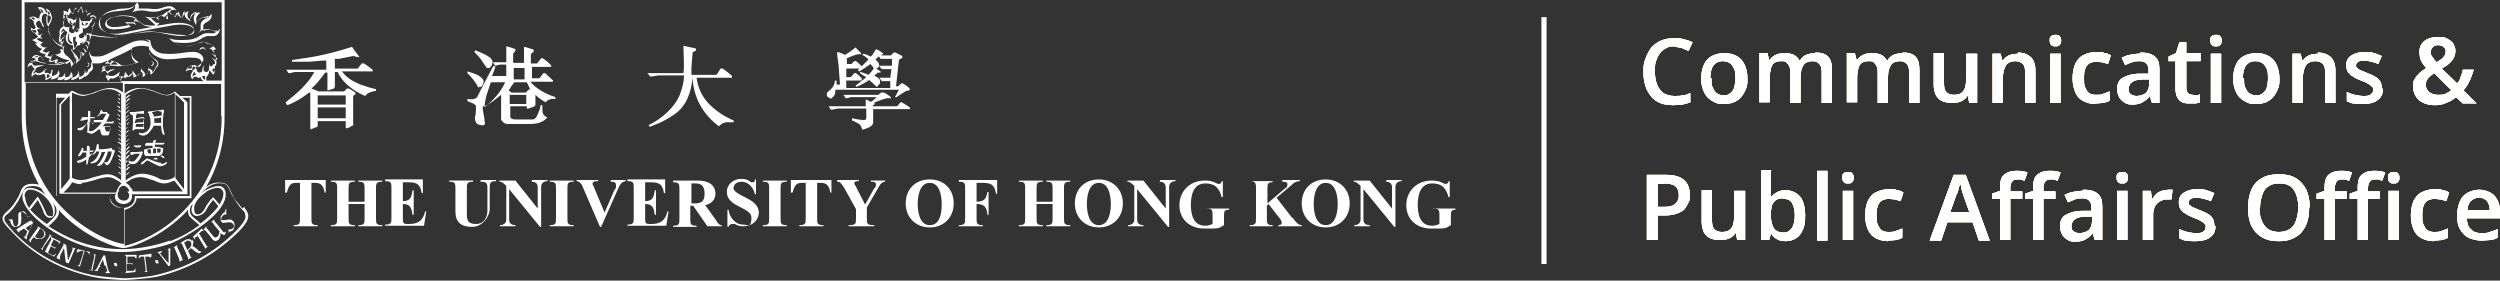 <?xml version="1.0" encoding="UTF-8"?>
<svg id="Layer_1" xmlns="http://www.w3.org/2000/svg" xmlns:xlink="http://www.w3.org/1999/xlink" version="1.1" viewBox="0 0 437.5 49.1">
  <rect x="0" y="0" width="437.5" height="49.1" fill="#333333" stroke="none"/>
  <!-- Generator: Adobe Illustrator 29.3.1, SVG Export Plug-In . SVG Version: 2.1.0 Build 151)  -->
  <defs>
    <style>
      .st0, .st1 {
        fill: none;
      }

      .st2 {
        fill: #e3cb81;
      }

      .st3 {
        fill: #edd58b;
      }

      .st4 {
        fill: #fff;
      }

      .st1 {
        stroke: #fff;
        stroke-width: .9px;
      }

      .st5 {
        clip-path: url(#clippath);
      }
    </style>
    <clipPath id="clippath">
      <rect class="st0" x="0" width="254.7" height="49.1"/>
    </clipPath>
  </defs>
  <g class="st5">
    <g>
      <path class="st4" d="M42.4,36.5c-.3-.4-.6-.8-1.2-1.5-.4-.5-.6-1.1-.8-1.5-.4-.8-.6-1.5-1.6-1.5-1.1-.2-2,.2-2.7.7,1.9-3.3,3.2-7.3,3.2-12.3V0H3.8v20.3c0,6.1,1.9,10.6,4.2,13.9-.3-.3-.5-.5-.8-.7-.3-.2-1.7-.9-2.6-.5-.5.2-.6.6-.7,1.3,0,2.4,4.1,6.1,9.3,8.2,2.7,1.1,5.5,1.6,8.3,1.6s6.5-.8,8.4-1.5c4.8-2.1,9.8-5.9,9.6-8.7,0-.6-.3-1-.6-1.2-1-.5-2.7.5-3,.6s-.5.5-.7.6c0,0,.2-.2.3-.4.9-.9,2-1.6,3.4-1.4.7,0,1,.5,1.4,1.4.2.5.5,1,.9,1.6.5.8.9,1.3,1.2,1.6.4.4.5.5.5.9.2.5,0,1.1-1.4,2.6-3.9,4-8.6,6.6-14.1,7.9-2,.5-5.6.6-5.7.6,0,0-3.7-.2-5.7-.6-8-1.8-12.2-6.1-13.6-7.5h0c-1.3-1.5-1.8-2-1.6-2.5,0-.3.3-.5.6-.7.4-.4.9-.8,1.5-1.8.5-.6.6-1.2.9-1.6.4-.8.5-1.3,1.4-1.4,1.2-.2,2,.2,2.7.9-.2-.3-.4-.5-.5-.9-.6-.4-1.4-.5-2.3-.4-1,.2-1.3.7-1.6,1.6-.2.5-.5,1-.8,1.5-.6.9-1.1,1.4-1.5,1.7-.4.4-.5.5-.7.9-.3.8.5,1.5,1.7,2.8h0c1.4,1.5,5.7,5.9,13.8,7.7,2,.5,5.6.6,5.8.6s3.8-.2,5.8-.6c5.5-1.3,10.3-4,14.3-8,1.3-1.4,1.7-2.2,1.5-3-.2-.5-.4-.8-.7-1.2ZM38.8,20.3c0,8.8-4.2,14.7-8.5,18.3-3.5,2.9-7.2,4.2-8.5,4.4v-6.3c1.1-.2,2-1,2.1-2h9.6v-17.9h-2l-.9-.8h0c0,0-.7.6-1.4.6s-1.2-.3-1.8-.5c-.9-.4-1.9-.7-3-.7s-2.2.6-2.6,1v-1.7h16.9v5.7h0ZM12.2,16.7c0,0,0,0,0-.2v14.7c-.4.7-1.2,1.5-1.5,1.9,0-2,0-14.7,0-14.8,0,0,1-1.1,1.5-1.6ZM19.3,13.3c-.5,0-.5-.5-.2-.7.3-.2.8-.3,1-.5,0,0-.9,0-1.2.4,0,0-.5,0-.5-.5,0-.5.2-.5.2-.5,0,0,.5,0,1.3,0,.8.2,2.5,0,3.4-.3.7-.2,1-.3,1-.3,0,0-1-.5-1.2-1.3-.2-.7,0-1.2,0-1.2,0,0,1-.6,2.6-.3.3,0,.4.2.4.2,0,0,0,.8,0,1.1.2.3.7.8,1.1,1.2.4.4.5.6,0,1.2,0,0-.2.5-.5.9,0-.6-.5-.5-.8-.9,0,0,.3.7-.5,1.4,0-.8-.5-.6-.7-1.3,0,0,0,.8-.2.9,0,0-.5.4-.6.5-.4-.6-.5-.6-.7-1,0,.5,0,.9-.7,1.2-.2-.6-.4-.4-.5-1,0,0-.2.4,0,.7,0,.2,0,.4-.3.4,0,0-.3-.6-.7,0-.2,0-.3-.5,0-1-.2,0-.9.8-1.5.7ZM18.9,13.4l-.3.3s-.2-.4,0-.6c0,0,.2.4.3.4ZM19.2,11.1c-.2-.3-.5-.4-.5-.4.4-.3.9,0,.9,0,0,0-.2,0-.4.5ZM19.9,10.8c.4,0,.7.5.7.5,0,0-.4,0-.6,0-.3,0-.6,0-.6,0,0,0,.2-.4.5-.4ZM15.9,11.3c.2.5-.3.8-.5.9,0,.5-.4.6-.4.6,0,0,0-.5-.2-.5.2.7-.5,1.1-.9,1.2,0-1-.3-1.1-.3-1.1,0,0,.2.3,0,.5-.2.5-.9.7-.9.7,0,0-.2,0,0-.2,0-.3,0-.6-.3-.8,0,.6-.5.9-.6.9-.2,0-.4,0-.4,0,0,0,0,0,0-.2,0,0,0-.5,0-.8,0,.6-.4.8-.6,1h-.6s0-.2.2-.5c0-.3,0-.5-.2-.7,0,.9-1.1,1-1.1,1,0,0,0-.2,0-.4,0-.4.2-.6.2-.6,0,0-.2,0-.4,0,.2.3,0,.6-.3.7,0-.3-.5-.3-.7-.2-.2-.4,0-.6.4-.8-.3,0-.5.2-.7.4-.2.3-.8.5-1,.4-.2,0-.3-.3-.4-.5q0-.3.3-.5c.4-.2,1.2-.3,1.2-.3-.5-.2-1.3,0-1.5,0-.2,0-.3,0-.5-.3-.2-.3,0-.5.3-.7.5.4,1.7.6,1.8.6,2.5.6,4.1-.4,4.3-.5,0,0,.5.7.3,1.2.4-.5.8-.9.8-1.8.4.5,0,1.3,0,1.2,1.3-1,.8-2.1.9-2.1.5.3.3.8.3.8,0,0,.4-.3.5-.7.5-.4.5-.6.5-1.1.3-.3.3-.5.2-1,.4-.4.3-.9.3-.9,3.1.6,4.6.3,4.8.2,3.3-.7,5-.8,6-.8s1.5.2,2.6.4c1,.2,2,.3,2.1.3,1.5,0,2.7-.4,2.5-1.3,0-.3-.4-.5-.6-.6-.7-.4-1.7-.4-2.1-.4-1.3,0-3.2.5-3.9.5.3,0,.6-.5.6-.5,0,0-.3,0-.4,0s-.2,0-.5-.3c-.3-.2-.7-.7-.7-.7,0,0,.5,0,.7,0,.2,0,.6.4.9.5-.2-.2-.3-.6-.3-.6,0,0,.2,0,.5-.2.2,0,.9.5,1.3.7,0-.3-.2-1,0-1.4.2.3.5.5,1,.7.3.3.4.5.3.4,0-.2,0-.7.2-.9.2.5.7.9,1,1,0-1,.4-1.3.4-1.3v.5c0,.7.5,1,1,1.3,0-.5,0-1.1.4-1.3.5-.4.7-.3.7-.3,0,0-.5.5-.5,1,0,.3,0,.6.4,1.3,0-.7.5-1,.6-1.1.2-.2,1.3-.4,1.5-.5,0,.2,0,.2-.5.5-.4.3-.7.4-.8,1.1,0,.9.2.7-.5,1.5.9-1,1.8-.8,2-.8.9.4,1.1.3,1.4.2-.4.7-.7.5-1.5.5-.7,0-.8,0-1.9.7-1.1.6-2.5.5-3.4.5-.9,0-1.6-.3-1.6-.3.9,1.1,2.5,1.4,2.9,1.4.7,0,2.2-.5,2.3-.6.9-.4,1.3,0,1.5.2.5-.3,1.1.5,1.1.5,0,0,0,0-.3,0,0,0,0,.2-.5.2.7.3.9,1,1.1,1.2s0,.2,0,.2-.7-.5-.7-.5c0,0,.5.6.7.7.2,0,0,.4,0,.6-.4-.5-.6-.4-.6-.4.7.5.5,1,.5,1-.4,0-.5.4-.5.4,0,0,0,0-.3,0-.2-.2-.2-.5-.2-.5,0,.2,0,.3,0,.6s0,.9-.5.9-.5-.5-.5-.5c0-.2.2-.7.2-.7,0,0-.5.5-.4,1,0,.2-.4.3-.4.3-.5,0-.5-.3-.6-.5,0-.3-.3-.2-.3-.3s.3-.3.4-.3c.8-.4,1-.9,1.1-1.1,0-.2,0-.7-.6-1.1-.7-.5-1.8-.3-2.7-.2-1.5.2-2.3.3-3.4.2-1.1,0-1.7-.5-2.1-.9-.4-.4-.5-1.3-.5-1.4-.2-.2-1-.2-1-.2,0,0,.4,0,.5.2.2,0,.3,0,.3.2s0,0-.3,0c-.6-.3-1.5-.3-2.5,0-.6.2-2.5,1.2-3.8,1.8-1.3.6-1.5.8-2.7.8s-.9-.5-1.2-.9c0,.8.3,1.2.5,1.7ZM8.2,13c.4,0,.5.2.5.2,0,0,0,.4-.5.5,0-.2,0-.6,0-.6ZM6.5,10c-.2,0-.5,0-.5,0,.4-.3.7-.2.7-.2,0,0-.2.2-.3.3ZM6.9,9.9c.3,0,.4.2.6.5.2.3.5.6.3.6-.2,0-1.1-.3-1.1-.3-.2-.5,0-.6.2-.8ZM9.9,10.3c-.5.5-1.1.3-1.1.3,0,0,0,0,.2-.5,0-.4.4-.5.4-.5-.4,0-.4.3-.5.3-.5,0-.6-.2-.6-.2l.2-.3c0-.3.3-.4.3-.4-.2,0-.4,0-.6.2-.5,0-.7-.3-.7-.3,0,0,.2-.2.4-.4,0-.2.5-.2.5-.2h-.5c-.5,0-.6-.2-.8-.5,0-.3.6-.3.5-.3,0,0-1.1-.5-1.2-.7.5-.3,1,0,1,0,0-.2-.4-.3-.3-.5.4-.4.3-.5.3-.5,0,0,0,.2-.4.3-.3,0-.5,0-.4,0,.3-.3,0-.6,0-.7s-.3,0,0-.3c.2-.2.7.2.7.2,0,0-.2-.2-.5-.4-.3,0-.5-.6-.5-.8s.4-.5.5-.5c.3,0,.3.4.5.6,0,.3.3.5.3.5,0,.2.2,0,0-.3-.5-.8-.3-1.7,0-1.9.4-.3.8,0,.7.7,0,.8.2,1.9.2,2.1.7,2.3,2,2.8,2.5,3,0,.2,0,.4,0,.4,0,0-.3-.2-.5,0,.2.3.2.5,0,.6,0,0-.5.3-.6.2-.2,0-.4,0-.3,0,1.3.9,2.3,1,2.4,1s.2.3.2.3c0,0,0,0-.5.4-.8-.5-1.6,0-1.8,0,0,0,0-.4.2-.5,0,0,0-.4,0-.4l-.2.2ZM6.2,5.7c-.2.2-.7-.4-.6-.5,0,0,.4.2.5,0,0,0,.4.2.2.5ZM5.9,3.5s-.3-.3-.5-.4c0,0,.5-.2.7.2,0,0-.2.2-.2.2ZM6.8,1.5c.8.2.8.7.8.7h-.4s-.2-.5-.5-.7ZM8.6,2.7c.5.2.3.7,0,1.2-.3.4-.3.6-.3.6-.2,0-.2-1.6-.2-1.6,0,0,.3-.3.5-.2ZM8.3,1.9c.5.3.5.7.5.6,0,0-.4,0-.4,0,0-.2,0-.5,0-.5ZM10.6,7c-.2-.9.5-1.4.7-1.6-.4,0-.6.4-.6.4,0,0,0-.6.5-.8,0,.2.3.5.6.6,0,.2-.3.6-.3.9,0,1.4,1.2,1.4,1.2,1.4,0,0,.2.2,0,.9.5-.2.8-.8.8-.8,1.6-.2,1.4-1.8,1.4-1.8,0,0,.3,0,.6-.2.5.5,0,1.3,0,1.3,0,0-.2-.2-.6-.2.9.4.5,1.2.5,1.2,0,0,0-.3-.5-.5.5.5.5,1.1.2,1.3,0-.2-.2-.6-.7-.7.6.3.5,1.1.4,1.2,0-.2-.4-.5-.6-.5-.3,0-.5-.5-.5-.5,0,0,0,.3.4.5.3.5,0,1.3-.3,1.6,0-.4-.2-.8-.7-1.3-.5-.5-.7-.9-.7-.9,0,0,0,.4.2.5.9,1.4.5,2.1.2,2.3,0-.5-.5-1.1-1.3-1.7-.7-.6-.2-1.6-.2-1.6,0,0-.2,0-.4.5,0-.2,0-.5,0-.8.2-.3.4-.7.4-.9,0,.3-.4.6-.5.6v-.5c.2,0,.6-.5.5-.9,0,.5-.4.6-.7,1ZM12.4,1.9c.2.3.3.5.4.6,0-.6.2-.8.5-1.2,0,0,.2.5.4,1,0-.5.3-.6.5-1,0,.2.2.5.3,1.1,0-.4.3-.4.5-.7.4.4.2.7.3,1.2,0-.3.5-.5.5-.5,0,0,0,.4,0,.7.5-.5.9,0,.9,0,0,0,0,.2-.2.9q-.2.6-.5.7c.4.2.2.9,0,1.1-.3.2-.7,0-.9,0,.5,1.9-1.1,2-1.1,2v-.2c1.5-.4.7-1.8.7-1.8.2.5,0,.8-.4.9-.5,0-.5-.3-.5-.5s.7-.5.7-.5v-.8s.3.2.5,0c.3,0,.7-.5.7-.8,0,0,.3-.2.4-.5,0-.3.3-.4.3-.4,0,0,0,0-.3,0-.2,0-.3.6-.5.5-.4,0-.8,0-1,0,0,0-.3,0-.4,0,0,0-.3-.7-.3-.7,0,0,0,.4,0,.9,0,.5,0,1.2,0,1.2,0,0-.4-.2-.6,0,.2,0,.5,0,.5.3,0,0-.5.3-.5.3,0-.2-.4-.5-.4-.5.4-1.5.5-1.8.5-2.2,0,.2-.3.5-.3.5h-.2c-.2-.2-.6-.3-.8-.3s-.3,0-.3-.2c0-.3,0-.3-.2-.5,0,0,0,.2,0,.3,0,.3,0,.4.2.5,0,1,1,1,1,1,0,0,0,0-.2.6.3.2.5.6.5.6,0,0-.2.4-.5.3-.8-.2-.5-.8-.4-1.1-1.3.4-1.3-.9-.9-1.3-.5-.2,0-.9-.2-1.5.2,0,.5,0,.8.3,0,0,0-.5.3-.8ZM13.5,7.4c0,.4-.2.9-.5,1.1,0-.5-.3-1.4-.2-1.7v-.3h.3c0,0,0,.3,0,.5s0,.4,0,.6c0-.3,0-.7,0-1s0-.3,0-.3l.2.2c0,0-.2.5,0,.8ZM14.6,4.5c.5,0,.4-.5.4-.5,0,0,.3,0,.4,0,0,.3-.4.5-.6.5-.3,0-.5-.2-.5-.2v-.4c0,0,.2,0,.2,0,0,.2,0,.4.3.4ZM14.5,4.3q0,0,0,0t0,0,0,0c0,0,0,0,0,0ZM12.5,4.1c.4.2.5-.2.5-.2h.3l-.2.6c-1,0-.9-.9-.9-.9h.2s0,.3.2.5ZM12.4,3.8c0,0,.2,0,.2,0,0,0,0,0-.2,0q0,0,0,0ZM12.6,7.4v.3c-1.3-.3-.5-2-.5-2,0,0,0,.3,0,.5-.2.9.5,1.2.5,1.2ZM23.5,3.9c-.2,0-.7,0-1.7,0,.5.2.7.5.7.5-2.3.5-3.6.5-3.8-.3-.2-.7.9-1,1.1-1.1,2.7-.6,4.2.4,4.2.4-.4,0-.5,0-.5,0,0,0,0,0,0,.5ZM23.9,3.2c-.8-.5-1.9-.5-2.5-.5s-1.2.2-1.7.3c-1.1.3-1.3.9-1.3,1.3.2.9,1.6.9,2,.8,1.5,0,2.5-.4,2.5-.5-.2,0-.6-.5-.6-.5,0,0,.5,0,.9,0s.6.3.6.3c0-.3-.4-.5-.4-.7,1,0,1.1.3,1.8.7.7.4,1.7.3,1.7.3-.5,0-4.8.9-5.7,1.1-.9.2-2.3.2-3.3-.5s-.5-1.8-.4-2c.9-1.4,3-1.3,3.5-1.4,2.3-.2,2.4-.7,2.6-1,.3.5-.5,1.3-.5,1.3,1.2-.7,3-.2,3-.2,1.4.2,2.2-.2,2.4-.3.8-.3,1.5-.3,1.5,0-.4,0-.7.4-1,.5-.3.3-1,.7-1.7.9-.8,0-1,0-1.9-.2.5.3,1.4,1.1,1.8,1.5-.5.2-1.3,0-1.6,0-.5,0-1-.5-1.8-1ZM29.2,3.3l-.5-.3.6-.5v.2c0,0-.2.2-.2.2v.4ZM37.6,12.2c0,.3-.2.6-.2.5,0-.2-.3-.4-.3-.4,0,0,0,0,.2-.2,0-.2.3-.2.3,0ZM35.8,13.9c-.3,0-.4-.5-.4-.6s0,0,.2,0c.2,0,.4,0,.3.2,0,0,0,.5,0,.5ZM34.2,13.1c-.3,0-.5.4-.5.4,0-.3,0-.5.2-.8.2-.3.4.4.4.5ZM33.8,11.6c.2,0,.6.3.6.3-.3,0-.6.4-.6.4-.4-.2,0-.6,0-.6ZM21.2,13.5c0,.2-.2.5-.2.5,0,0-.3-.3-.2-.5,0-.2.4-.2.4,0ZM21.4,13.6c.6-.3.3-.8.4-.8.5.5,0,.9,0,.9.2,0,.3-.2.4-.2.4-.2.6-.5.9-.7.3.2.3.9.3.9,0,0,0-.2.4-.3.7-.4.8-.6.8-1,.3.3.5.5.3,1.1,1-.4,1.1-1.2,1.1-1.2.2,0,.4.2.3.8.8-.5.9-1.1,1-1.2.8-.7.3-1.3-.4-1.7-.6-.5-1-1.1-.7-1.5.4,1,1.7,1.4,1.7,1.4,1.5.7,4.4-.2,5.9,0,2.2,0,1.4,1.6,1,1.6s-.5-.4-.9-.3c-.8,0-1.3.6-1.4,1.1.8-.5,1.5-.2,1.2,0-.5.7-.3,1.1,0,1.4,0-.3.3-.5.6-.5.5.4.6.2.8,0,0,.4.3.6.5.8h-14.6c0,0,.2-.3.3-.5ZM33.6,11.6c0,0,0,.4-.2.4s-.6,0-.6,0c.3-.5,1-.5.8-.5ZM32.2,17.8c0,0,0,12.6,0,15.3-.5-.6-1.5-1.9-1.5-2v-14.6c.5.4,1.4,1.3,1.4,1.4ZM32.2,33.5h-9c0-.2,0-.4-.3-.6-.2-.4-.6-.8-.9-.9.5-.4,1.5-1,2.5-1s1.7.4,2.5.6c.6.3,1.2.5,1.7.5.8,0,1.5-.4,1.8-.5l1.6,2ZM22.6,33.8c0,0,0,.3,0,.4,0,.5-.3.9-.9.9s-1.1-.4-1.1-.9,0-.6.2-.7c0,0-.2-.8.8-1,.5,0,1.1.7,1,1h-.3l.2.4ZM30.5,31c-.2.2-.9.5-1.6.5s-1-.2-1.5-.5c-.8-.3-1.6-.6-2.6-.6s-2.3.7-2.8,1.2v-15c.4-.3,1.4-1,2.6-1.1,1,0,2,.4,2.8.7.7.3,1.4.5,1.9.5s.9-.3,1.3-.5v14.6ZM21.4,31.7c-.5-.4-1.5-1.2-2.5-1.2s-1.5.3-2.5.5c-.8.3-1.5.5-2.2.5-.9,0-1.5-.3-1.6-.4v-14.9c.4.2,1.1.5,1.9.6.5,0,1.2-.3,2-.5.8-.4,1.8-.7,2.5-.7,1.3,0,2.1.8,2.2.9v15.1h.2ZM14.3,32c.6,0,1.5-.3,2.3-.5.8-.3,1.7-.5,2.4-.5s1.8.7,2.3,1.1c0,0-.2,0-.2.2-.4.3-.7,1.2-.8,1.4h-9.2c.4-.4,1.2-1.1,1.5-1.8.3,0,.8.4,1.7.3ZM10.4,18.3v15.6h9.9c0,0-.2.3-.2.5,0,.7.7,1.3,1.5,1.3s1.5-.5,1.5-1.3,0-.3,0-.4h9.7v-16.1c0,0-.9-.8-.9-.8h1.3v17.2h-9.6s0,.2,0,.3c0,1.1-1,1.8-2.2,1.8s-2.2-.8-2.2-1.8v-.3h-9.3v-17.2h1.5l-1.1,1.3ZM4.3.4h34.5v13.7h-2.7c0-.2,0-.5,0-.6.5-.5.5-.8.5-1.2.3.3.4.3.7.8.4-.5.4-.8.3-.9v-.4c0-.3,0-.4.2-.3,0-.3.2-.6,0-1,0,0,0,0,.3-.2-.4-.2-.5-.8-.6-1.1,0-.3-.2-.4-.2-.4,0,0,0,0,.5-.2-.3-.3-.5-.9-1.4-.9-.4-1-2.7.5-3.8.4-1.2,0-2.3-.7-2.1-.7,2.4.3,3.7,0,4.5-.5,1.4-.9,1.6-.5,2.4-.6,1,0,1.1-1.3,1.1-1.3,0,0-.2.3-.5.5-.4.2-1-.4-1.7-.3-.4,0-.7.3-.7.2,0-.8-.3-1.1.7-1.6,1-.5.7-1.4.7-1.4,0,0-.2.6-1.2.7-1,0-1.4.8-1.4.8-.3-1,.4-1.4.7-1.7-1.1,0-1.6.3-1.8,1.3-.7-.5-.5-1.1-.3-1.5-.8,0-1.1,1.2-1.1,1.2-.6-.5-.6-1.2-.6-1.2,0,0-.4.4-.5.9-.5-.2-.9-.5-1.1-.8.2-.3.7-.6,1.2-.2-.9-1.5-2.3-.5-3-.4-.7.2-1.5,0-2.2,0-.6,0-1.1,0-1.5,0,0,0,.3-.5-.2-1.1-.4.7-.9,1-2.1,1.1-.5,0-1,0-1.7.2-2.5.4-2.8,1.9-2.7,2.2,0,1.4.9,1.8,2.3,2.1,1.4.3,3.4-.3,4.7-.5,1.4-.3,4.8-.9,5.9-1.1,2.3-.3,3.5.2,3.6,1,0,.8-1.1.8-2.3.7-1.1,0-4.7-.7-5.8-.6-1.1,0-4.5.9-6,1-1.5,0-3.5-.4-3.8-.4,0,0,0-.2-.2-.2.4-.5.3-.8.2-1.1.5-.3.5-.9.5-1.2s.3-.5.3-.5c0,0,0,0-.3-.3s-.8,0-.8,0v-.6c0,0-.4.2-.5.3,0-.2-.2-.5-.3-.6,0-.2,0-.3,0-.2,0,0-.3.3-.4.5,0,0-.2-.5-.2-.6,0-.2-.2-.5-.2-.5,0,0,0,0-.2.4-.2.2-.4.5-.4.5,0,0-.2-.4-.2-.5-.4.2-.6.5-.7.9-.2,0-.3-.5-.3-.5,0,0,0,0,0,.2,0,.2-.3.2-.3.6,0,0-.4-.2-.5-.2s-.5.2-.4.3c.2,0,.2.2,0,.5,0,.4,0,.6,0,.9,0,0,0,.3-.2.5-.5.2-.6.7-.6,1.1,0,.4.2.2,0,.4,0,.2-.2,1,0,1.3,0,0,0-.3.2-.4,0,.2,0,.4,0,.6,0,.2.2,0,.2,0,0,0,0,.3,0,.3-1.5-.6-2.1-2-2.3-2.4,0-.2-.3-.7.2-1.4.4-.7.5-1.1.3-1.5-.2-1.1-1-1.2-1-1.2,0,0,.2.3.3.5,0,.3,0,.4,0,.5,0,0,0-.3-.2-.3-.4-1.1-1.2-1-1.5-.9.4.3.5.4.7.9-.5.4-.4,1-.4,1,0,0,0,0-.4,0-.5-.5-1.1-.3-1.5,0,.5,0,.6.3.9.5,0,.7.4,1.1.4,1.1,0,0-.2,0-.2.3-.2,0-.4,0-.7-.3,0,.7.4.9.8,1.1.4.5.5.5.5.5h0c-.2.2-.7.5-1.1.6.5.2.8.5,1,.6,0,0-.5,0-.5,0,0,0,0,0,.2.2.4.5.6.6,1,.7,0,.3-.3.3-.4.5,0,.2.6.4,1.1.5,0,.2-.3.4-.3.4h.2c.5.4.8.3.8.3,0,0,0,.4-.2.5.4.3,1.1,0,1.1,0v.4c.3,0,1.3-.5,1.7,0-.5.2-1,.3-1.9.3s-1.4-.3-1.4-.3c-.3-.3-.6-1.3-1.1-1.3-.8-.5-1.3.2-1.4.5.3-.4.7,0,.7,0v.5c-.7-.3-1.3.3-1.4,1,.3-.3.5-.4.8-.4.2.6.5.6.5.7-.7.5-.6,1.1-.5,1.5,0-.5.5-.5.6-.7.5.6,1.4,0,1.5,0,0,0,.2.3.2.3,0,.2.2.4,0,.8.5,0,1.2-.6,1.2-.6,0,0,0,0-.2.5.8,0,1.4-.5,1.4-.5,0,0,0,.3-.3.5.8.4,1.4-.3,1.4-.3,0,0,0,0-.2.4.7.2,1.4-.5,1.4-.5,0,0,0,.3-.2.5.9,0,1.4-.6,1.4-.6,0,0,0,.2,0,.5.5,0,1-.5,1.1-.6,0,0,0,.2,0,.2.5-.5.7-.5.8-.9.8-.4.6-1,.4-1.5,0,0,1,0,1.2,0,.5,0,1.6-.5,2.8-1.1,1.2-.5,2.3-1.1,2.5-1.2.3-.2.5-.2.4,0,0,.5,0,1.4.3,1.7.3.4.5.5.5.5-.5.2-1.7.5-2.4.5-.2,0-1-.8-1.4-.7-.7-.5-1.5,0-1.6.4.5-.2.9,0,1,.2-.3,0-.7.2-.7.2-.6,0-.9.8-1,1.2.2-.4.5-.4.8-.4.2.5.5.5.5.5,0,0,0,0,0,0-.4.4-.4.9,0,1.3,0-.2.3-.5.4-.5.5.3,1.4-.5,1.4-.5,0,0,0,.3,0,.5.2.4.5.6.5.7H4.3V.4ZM5.7,10.7c0,0,0,.2,0,.3s0,0-.5,0c0,0,.2-.4.5-.4ZM6.3,12.6s-.5.3-.5.4c0-.4.4-.7.4-.7,0,0,.2.4.2.4ZM18.3,12s-.2,0-.5,0c0,0,.2-.5.5-.5v.5ZM4.3,14.5h17.2v1.7c-.4-.4-1.2-.8-2.2-.8s-1.8.4-2.7.7c-.7.3-1.5.5-1.9.5-.9,0-1.9-.7-2-.7h0c0,0-.2,0-.2,0l-.5.5h-2.2v17.9h9.4c0,1.2,1.2,2.1,2.5,2.1v6.3c-3.3-.3-17.2-6.5-17.2-22.7v-5.6ZM4.3,34.4c0-.6.2-.9.5-1.1.7-.4,2,.3,2.3.5,1.6,1.1,2.2,2.5,2.2,3.4s-.2.6-.5.6-.6,0-.8-.7c-.4-1-1.2-2.4-1.2-2.4l-.2-.3s-1.4,1.7-1.5,2c-.5-.7-.7-1.4-.7-2ZM5.3,36.7c.2-.2,1.1-1.4,1.3-1.7.3.5.8,1.4,1,2.1.3.8.8,1.1,1.3,1s.7-.5.7-1.1,0-.9-.4-1.5c.3.4.6.7.9,1.1,0-.2-.3-.3-.4-.5.3.6.2,1.3,0,1.6-.4.5-1.2,1.3-1.5,1.5-1.2-.8-2.2-1.7-2.9-2.5ZM29.7,42.1c-1.8.7-5.2,1.5-8.2,1.5s-5.5-.5-8.2-1.5c-1.7-.7-3.4-1.6-4.8-2.5.3-.3,1-.9,1.4-1.4.3-.4.5-.8.4-1.4.5.5.9.9,1.3,1.3,4.1,3.7,8.6,5.3,10,5.3s5.1-1.6,7.7-3.5c1.2-.9,2.5-1.9,3.6-3.2,0,.5,0,1,.5,1.4.4.4,1.2,1,1.5,1.3-1.5,1.1-3.2,2.1-5.1,2.8ZM36,33.6c.4-.3,1.9-1,2.6-.6.3.2.5.5.5.9h0c0,.6-.3,1.3-.7,1.9-.2-.3-1.1-1.3-1.1-1.3h0c0,0-.9.8-1.5,2.1-.3.5-.8,1-1.3.9-.4,0-.5-.5-.5-.7-.2-1,.6-2.2,2.1-3.2ZM34.4,37.8c.6,0,1.4-.4,1.7-1.1.4-.8,1-1.5,1.2-1.7.2.2.8.9.9,1.1-.7,1-1.8,2-3.1,3-.2-.2-1.1-.9-1.5-1.3-.4-.5-.5-1-.2-1.7,0,0,.2-.2.3-.4,0,.4-.2.6-.2,1,0,.6.4,1,.8,1.1Z"/>
      <path class="st4" d="M4.8,38c0-.3-.3-.6-.8-.9,0,0-.7-.2-.8.4,0,0,0,1.3,0,1.5,0,.2-.2.6-.4.6-.3,0-.5-.2-.6-1.2h-.7c0,0,0,.2.3.2,0,0,0,.8.7,1.1,0,0,.6,0,.9-.2.3-.3.4-.7.3-2,0-.3,0-.6.5-.5.4.2.5.8.5.8h.5c0,.2,0,0-.3,0Z"/>
      <path class="st4" d="M3.3,40.3h-.4s.5.5.5.5h0s-.2-.2,0-.3c0,0,.4-.3.8-.5l.6.5-.4.9c0,0-.3,0-.3,0,0,0,0,0,0,0,.2.2.5.5.6.5q0,0,0,0c0,0,0-.2,0-.5.2-.5,1.1-2.5,1.1-2.5l-.4-.3c-.2,0-2.5,1.5-2.6,1.6ZM5,40.4l-.5-.5c.5-.4,1.1-.7,1.1-.7l-.5,1.2Z"/>
      <path class="st4" d="M18.5,47.8c.3,0,.7,0,.8,0s0,0,0,0,0,0-.3-.4c-.2-.5-.6-2.7-.6-2.7h-.3s-1.2,2.4-1.3,2.5c0,0-.2,0-.3.2,0,0,0,0,0,0s.7,0,.7,0q0,0,0,0s-.2-.2,0-.3c0,0,.3-.5.4-.6h.9l.3,1c0,0-.4,0-.3.2,0,0,0,0,0,0ZM17.5,46.4c.3-.5.5-1,.5-1l.3,1.1h-.8Z"/>
      <path class="st4" d="M5.3,42.1c0,0-.3,0-.3,0l.5.4s0,0,0,0-.2-.2,0-.5c0,0,.2-.3.4-.5,0,0,.4.3.5.3.3,0,1.1.2,1.4-.4.4-.5,0-1.1-.6-1.4l-.6-.4s0,0,0,0c0,0,0,.2,0,.3,0,0-1.4,1.9-1.5,2.1ZM7.1,40s1,.5.5,1.4c-.4.6-1.2.3-1.5,0,.4-.5.9-1.4.9-1.4Z"/>
      <path class="st4" d="M7.3,43.4s0,.2-.4,0c0,0,0,0,0,0,.2,0,.5.3.6.4,0,0,0,0,0,0,0,0,0,0,0-.3,0-.2,1.3-1.9,1.4-2.1,0-.2.2,0,.3,0s0,0,0,0c0,0-.6-.4-.6-.5,0,0,.2.2,0,.5-.2.3-1.3,2.1-1.3,2.1Z"/>
      <path class="st4" d="M8,44c-.2,0-.3,0-.2,0,.4.2,1.7,1,1.7.9s.4-.5.3-.5-.3.3-.5.3-.9-.5-.9-.5l.5-1.1c0,0,.2,0,.3.2.3,0,.4.2.3.4,0,.2,0,.2,0,0,0,0,.2-.4.3-.5,0-.2,0-.3,0,0,0,0-.2.2-.4,0,0,0-.4-.2-.5-.3l.5-1s.5.3.9.5c0,.3,0,.5,0,.4s.3-.5.3-.5c0,0-1.6-.8-1.6-.8-.2,0,0,.3,0,.4,0,0-1,1.8-1.1,2.1q0,0,0,0Z"/>
      <path class="st4" d="M21.6,47.8c-.2,0-.2.2,0,0,.5,0,2.1-.2,2.1-.2,0,0,0-.7,0-.7s-.2.5-.4.5-1.1,0-1.1,0v-1.2h.5c.3,0,.5,0,.5.2,0,.2,0,.2,0,0v-.6c0-.2,0-.3,0,0s0,.3-.2.3-.6,0-.7,0v-1.2h1.3c0,.2.2.4.3.3,0,0,0-.6,0-.6,0,0-2,0-2,0-.2,0,.2.2.2.3s0,2.1,0,2.4c0,.3,0,.4-.3.5Z"/>
      <path class="st4" d="M10.1,45.1c0,0-.4,0-.3,0,0,0,.5.3.7.3s0,0,0-.2c0,0,0-.2,0-.3,0-.2.7-1.5.7-1.5l.3,2.5.5.2s1-2.2,1.1-2.5c0-.2.2-.2.3,0,0,0,0,0,0,0s-.6-.3-.7-.3c0,0,0,0,0,0q0,0,0,.3c0,.2-.8,2-.8,2l-.3-2.7s-.4-.3-.5-.3c0,0,0,0,0,0,0,0,0,.2,0,.3,0,0-1.1,2-1.2,2.1Z"/>
      <path class="st4" d="M13.6,44.2c.3-.3.6-.3.6-.3,0,0,.2,0,.4,0,0,.4-.6,2.2-.7,2.4,0,.2-.3,0-.3.2,0,0,0,0,0,0s.5.2.5.2h0c0,0-.2,0,0-.4,0,0,.6-2.1.7-2.4.2,0,.5.2.5.2s.3.2.3.5c0-.3.2-.5.2-.5l-2.2-.5-.2.5Z"/>
      <path class="st4" d="M26.5,44.9c0-.3,0-.5,0-.5l-2.2.3v.6c.2-.4.4-.4.4-.4h.5c0,0,.3,2.1.3,2.4s-.3.2-.2.3h0c0,0,.6,0,.7,0h0c0,0-.3,0-.3-.2s-.3-2.5-.3-2.5c0,0,.3,0,.5,0,0,0,.3,0,.4.2Z"/>
      <path class="st4" d="M15.5,47.1c0,0,0,0,0,0l.7.3s0,0,0,0c0,0,0,0,0-.3,0,0,.5-2.2.5-2.4s0-.2.2-.2.2,0,0,0-.5,0-.6,0,0,0,0,0c0,0,.2,0,.2.3s-.5,2.1-.5,2.3,0,.3-.2.2Z"/>
      <path class="st4" d="M20.5,46.3c0,0,0-.3-.3-.3s-.3,0-.2.3c0,0,0,.3.3.3s.2-.2.2-.3Z"/>
      <path class="st4" d="M27.2,45.8c0,0,0,.3.3.3s.3,0,.2-.3c0,0,0-.3-.3-.3s-.2,0-.2.3Z"/>
      <path class="st4" d="M28.3,43.9l-.9.3s0,0,0,0h.3l1.8,2.4.3-.2v-3c0,0,0,0,0,0,0,0,0,0,0,0,0,0-.5.2-.5.3,0,0,0,0,0,0,.2,0,.2,0,.2,0v2.4c0,0-1.5-1.7-1.5-1.8s0,0,0,0c.4-.2.3-.2.3-.2Z"/>
      <path class="st4" d="M31,42.9c0,0-.6.4-.7.4s0,0,0,0h.2s.9,2.1.9,2.2,0,.2,0,.3q0,0,0,0c0,0,.5-.3.7-.3s0,0,0,0-.2,0-.2-.2-.9-2.1-.9-2.1q0,0,0-.2c0,0,0-.3,0-.2Z"/>
      <path class="st4" d="M33.6,42.2c-.2-.4-.6-.4-.9-.3-.3,0-1.2.7-1.2.7,0,0,0,0,.3,0l1.1,2.5c0,.2,0,.3,0,.3l.7-.4s0,0-.2,0l-.5-1.1c0,0,.2-.2.4-.4.2-.2.6.4,1,.6q.5.3.6.2c.2,0,.5-.4.3-.3-.2,0-.4,0-.7-.4-.4-.3-.6-.5-.8-.5,0-.2.3-.7,0-1.2ZM33.3,43.3c-.2.2-.5.4-.5.5l-.6-1.4c.2,0,.3,0,.4-.2.3-.2.5,0,.7,0,.2.2.3.8,0,1Z"/>
      <path class="st4" d="M33.8,41.5l.4.5s-.2-.4,0-.5c0,0,.2,0,.4-.2l1.4,2.3c-.3,0-.2,0-.2,0l.6-.5s0,0-.2,0l-1.4-2.3c.2,0,.3-.2.4-.3.3-.2.5,0,.5,0l-.4-.5-1.5,1.4Z"/>
      <path class="st4" d="M35.6,40.2s.2,0,.4.2c.2.3.5.5,1.1,1.4.2.2.4.5.9.3.5-.2.6-.9.6-1.3q0,0,.3.2c.5.3.5,0,.6-.3,0-.2,0-.3,0-.2s-.3.3-.5,0c-.2-.2-1-1.3-1.3-1.6s-.2-.5-.2-.5l-.6.5s.2,0,.3,0c0,.2,1.1,1.5,1.2,1.5h0c0,1-.6,1.3-.9,1.1-.3-.2-1.1-1.4-1.3-1.5-.2-.3,0-.5,0-.5l-.5.6Z"/>
      <path class="st4" d="M39.6,37.5v-.9c0,0-.2,0-.2.2s0,.2,0,.3c-.2,0-.7.5-.8.9,0,.3,0,1,.5,1,.5,0,1.5-.4,1.8.4.2.5-.5.9-.9.7,0,0,0,.6,0,.8,0,0,0-.3.2-.4.2,0,.7,0,.8-.8.2-.8-.3-1.2-.7-1.3-.5,0-1.5.3-1.6,0,0-.5.6-1.1,1-.8Z"/>
      <path class="st4" d="M15.1,11s.3,0,.4.2c0,.2,0,.3-.4.5,0,0,.4,0,.5-.2,0-.2,0-.4,0-.5-.3,0-.5,0-.5,0Z"/>
      <path class="st4" d="M35.7,8.5c.2,0,.3.4.2.5,0,0,.2-.2,0-.4,0-.2-.2-.4-.6-.3-.3,0-.4.5-.4.5,0,0,.4-.4.7-.3Z"/>
      <path class="st4" d="M26.3,11.5c.5.2.7-.3.6-.5-.2-.3-.5-.4-.5-.4,0,0,.8.5,0,.9Z"/>
      <path class="st4" d="M18.8,19.6h-.8c0,0-.2-.4-.3-.4s0,0-.2.4c0,.4-.6.8-.6.8,0,0,0,0,0,0,.4,0,.8-.5.8-.5h.8c0,0,.2,0,0,.2,0,0-.5.9-.5.9h-1.2c-.2,0-.3,0-.4,0,0,.2,0,.4,0,.4,0,0,.4,0,.5,0h.9c-.2.3-.8,1.1-1.6,1.5-.4.2-.9-.2-.9,0,0,.3.3.5.7.5.4,0,.9-.5,1.2-.7.2-.2.3,0,.3,0,.2.8.3,1,.5,1h.9c0,0,.2,0,.3-.7,0-.5.2-.8,0-.9-.2,0-1.2,0-1.2,0q-.2,0,0,0c.2-.3.4-.5.4-.5h1.4c0,0,.2-.5.2-.5,0,0-.3.2-.4.2h-1s.5-1,.5-1.1c0,0,.2,0,0-.2,0,0-.4-.3-.4-.2.2-.2,0,0,0,0ZM18.4,22.2c0,0,.6,0,.7,0s.2,0,.2.3c0,.3,0,.5-.2.5s-.5,0-.5,0c0,0-.4-.6-.2-.8Z"/>
      <path class="st4" d="M15.1,21.7c0-.2.2,0,.2,0s0,1.2,0,1.4c0,.2,0,.3.2,0,0-.2.2-.7.2-1.7s.3.2.5.3c.3,0,.4,0,.2,0-.3-.2-.5-.4-.6-.5v-.5s.4,0,.6,0c.2,0,.4-.2,0-.2h-.6v-.8c0-.3,0-.3-.2-.3s-.2,0-.2.4v.7h-1s-.3.5-.4.6c0,0,.2,0,.4,0,.2,0,.8-.2,1-.2,0,0,0,.5-.3.8-.4.3-.5.6-1.6.8,0,0,0,.3.5.3s.5-.2,1.1-1Z"/>
      <path class="st4" d="M15.7,27.1v-.5c.2,0,.6,0,.7-.2,0-.2-.7,0-.7,0v-.7c0,0-.2-.2-.3-.2,0,0-.2,0-.2.2v.7h-.6v-.3c0-.2-.2-.3-.3-.2,0,0,0,.4-.2.5,0,.2-.3.5-.4.7,0,.2,0,.4.2.2.2,0,.5-.5.5-.6h.7v.7s-.6.5-1.4.7c-.2,0-.4.2,0,.4,0,0,.5,0,1.1-.4l.3-.2v.8c0,.2.2.2.3-.2,0-.3.2-1,.2-1,0,0,.6-.5.5-.7,0,0-.4.3-.4.3Z"/>
      <path class="st4" d="M19.6,25.9c-.3,0-1.2.3-2.3.2,0,0,0-.2,0-.4s0-.5-.2-.5-.2.3-.2.3c0,0,0,.8-.7,1.5,0,0,0,.3.2,0,.4-.2.5-.5.5-.5h.5c0,0-.4,1.6-1.5,1.9,0,0-.2,0,0,.2.2,0,.8,0,1.2-.5.4-.5.6-1.1.7-1.5h.6s-.5,1.6-1.5,2.4c0,0,0,0,.5,0,.4,0,1-.7,1.5-2.5,0,0,.5,0,.6,0s0,.2,0,.4c0,.3-.5,1.4-.8,1.5,0,0-.5,0-.5,0,0,0,.3.5.5.5s.5-.2.7-.7c.3-.5.6-1.5.7-1.7,0-.2-.2-.4-.5-.3Z"/>
      <path class="st4" d="M23.2,20.1s.2.6,0,2.5c0,0,0,.3,0,.3.2,0,.3-.3.5-.3s1.4,0,1.5,0,0,0,0-.5,0-1.8,0-2.2q0-.4,0-.5c-.2,0-1.4.2-1.7.2s-.8,0-.8,0c0,.3.2.5.4.5ZM25.1,21.8c0,.2,0,.4,0,.4s-1.1,0-1.3,0c-.2,0,0,0,0-.5,0,0,.5,0,1,0s.4,0,.4.2ZM23.7,21.2v-.3s.8-.2,1.4-.2,0,0,0,.4,0,.3-.2.3-1.1,0-1.3.2v-.4ZM23.8,19.9c.2,0,.9,0,1.2,0s.2,0,.2.4,0,.2,0,.2-1,0-1.1.2c0,0-.3,0-.3,0s0-.4,0-.4c0,0,0-.2.2-.2Z"/>
      <path class="st4" d="M24.5,23.2c0,0-.3,0-.2.2s.6.5,1.3.2c.6-.3,1.3-1.5,1.3-1.6h1.3s0,1.2.4,1.6c0,0,.3,0,.2,0,0-.2-.3-1.2-.3-1.6s0-2.1.2-2.4c0-.3,0-.4-.2-.4s-2.1.3-2.4.3-.3.3,0,.4c0,0,0,0,0,.2,0,0,.7,1.6-.2,2.7,0,0-.5.6-1.4.5ZM28.2,21.5h-1.2v-.8s1.1,0,1.2-.2c0,0,0,.8,0,1ZM27.8,19.5c.4,0,.5,0,.5.2s0,.5,0,.5c0,0-1.1.2-1.4.2,0-.2,0-.4-.2-.5,0-.2-.2-.3,0-.3,0,0,.7-.2,1.2-.2Z"/>
      <path class="st4" d="M24.2,25.4c-.5.2-.7,0-.7,0-.2,0,0,.4.5.4s.6,0,.7-.3c0,0,0-.2-.5,0Z"/>
      <path class="st4" d="M24,26.6c-.5,0-.9,0-.9,0,0,0-.4,0-.3.3.2.5.5,0,1,0q.6,0,.6,0c0,.4-.3.5-.6,1-.4.5-.8.4-1,.3-.2,0-.4-.3-.3,0,0,.7.8.5,1,.5.9-.2,1.5-1.9,1.5-2.1,0-.2-.6,0-1,0Z"/>
      <path class="st4" d="M28.6,26c0,0-.4-.3-1.3-.3h-.2v-.4c.6,0,1.3,0,1.4,0,.2,0,.4-.3.2-.3h-1.5c0-.3.2-.5,0-.5,0,0-.3,0-.3,0,0,0,0,.2-.2.5h-1.1c0,0-.3.3-.2.5,0,0,.2,0,.5,0h.8v.4c-.7,0-1.5.3-1.5.3,0,.2,0,.5,0,.6,0,.2.2.5.3.5.3,0,1.3,0,1.8,0,.5,0,.7,0,.8-.2.3,0,.5-.7.4-.8ZM26.5,26.8c0,.2-.4,0-.5,0s-.3-.6-.2-.6c0,0,.5-.2.6,0,0,0,0,.5,0,.6ZM27.3,26.8c0,0-.5,0-.5,0s0,0,0-.2,0-.6,0-.6h.5c0,0,0,.3,0,.5,0,.2,0,.3,0,.3ZM28,26.7c0,0-.5,0-.5,0v-.7h.4q.2,0,.2,0c0,0,0,.5,0,.5Z"/>
      <path class="st4" d="M28.2,28.5c-.7,0-2.1-.7-2.2-.7s-.3-.2-.4,0c0,0-.9.7-.9.7q0,0,0,.2t.3,0c0,0,.6-.5.7-.6q0,0,.2,0c.4.2,1.6.9,2.1,1,.6,0,1.1-.4,1.2-.5,0-.2,0-.3,0-.3,0,0-.5.4-1,.4Z"/>
      <path class="st4" d="M26.8,27.7c0,0,0,.2.2.2,0,0,0,0,.3,0s.2,0,.3,0c0,0,0-.2-.2-.3,0,0-.4,0-.5.2Z"/>
      <path class="st4" d="M28.7,27.7c0,0,.2,0,0-.2,0-.2-.3-.3-.5-.3s0,.2,0,.2c0,0,.4.3.5.3Z"/>
      <path class="st4" d="M22.1,30.4v.3c0,0,.5-.5.6-.6-.3,0-.6.4-.6.4Z"/>
      <path class="st4" d="M22.7,29.2c-.4,0-.6.4-.6.4v.3c0,0,.5-.5.6-.6Z"/>
      <path class="st4" d="M22.7,28.7c-.4,0-.5.3-.5.3v.3c0-.2.4-.5.5-.5Z"/>
      <path class="st4" d="M22.6,27.9l.2-.2s-.2,0-.3.2h0Z"/>
      <path class="st4" d="M22.7,27.1c-.3,0-.6.4-.6.4v.4c0,0,.4-.5.6-.7Z"/>
      <path class="st4" d="M22.7,25.6c-.3,0-.6.5-.6.5v.3s.4-.5.6-.7Z"/>
      <path class="st4" d="M22.1,25.6s.3-.5.6-.6c-.3,0-.6.4-.6.4v.3Z"/>
      <path class="st4" d="M22.1,24.6v.3s.4-.5.6-.6c-.3,0-.6.4-.6.4Z"/>
      <path class="st4" d="M22.1,23.8v.3s.2-.5.6-.6c-.3,0-.6.4-.6.4Z"/>
      <path class="st4" d="M22.1,23v.3s.4-.4.6-.5c0,0-.5,0-.6.3Z"/>
      <path class="st4" d="M22.1,22.6s.3-.5.6-.5c-.2,0-.6.3-.6.3v.3Z"/>
      <path class="st4" d="M22.2,21.6v.3s.4-.5.5-.5c-.4,0-.5.3-.5.3Z"/>
      <path class="st4" d="M22.1,21v.3s.3-.5.6-.6c-.4,0-.6.4-.6.4Z"/>
      <path class="st4" d="M22.1,20.4v.3s.3-.5.6-.6c-.4,0-.6.4-.6.4Z"/>
      <path class="st4" d="M22.1,19.9s.4-.5.6-.7c-.3,0-.6.5-.6.5v.3Z"/>
      <path class="st4" d="M22.1,18.9v.3s.3-.5.6-.6c-.4,0-.6.4-.6.4Z"/>
      <path class="st4" d="M22.1,18.3v.3s.3-.5.7-.7c-.5.2-.7.5-.7.5Z"/>
      <path class="st4" d="M22.8,17.2c-.5,0-.7.5-.7.5v.3s.2-.4.7-.7Z"/>
      <path class="st4" d="M22.8,16.6c-.4,0-.7.4-.7.4v.3s.5-.5.7-.6Z"/>
      <path class="st4" d="M21.1,30.6v-.3s-.2-.2-.5-.2c.3.2.5.5.5.5Z"/>
      <path class="st4" d="M21.1,29.7v-.4s-.3-.2-.5-.2c.3.2.5.5.5.5Z"/>
      <path class="st4" d="M21.1,29v-.3s-.2-.2-.5-.3c.4.3.5.5.5.5Z"/>
      <path class="st4" d="M21.2,28.3v-.3s-.3-.2-.5-.2c.2.3.5.5.5.5Z"/>
      <path class="st4" d="M21.1,27.4s-.2-.3-.6-.2c.4.3.6.5.6.5v-.3Z"/>
      <path class="st4" d="M20.6,26.4c.4.2.5.4.6.5v-.3c0,0-.4-.3-.6-.2Z"/>
      <path class="st4" d="M21.1,26.3v-.2s-.3-.4-.6-.3c.4,0,.6.5.6.5Z"/>
      <path class="st4" d="M20.6,24.9c.5.3.6.5.6.5v-.3c0,0-.3-.3-.6-.3Z"/>
      <path class="st4" d="M21.1,24.4s-.2-.2-.5-.2c.3.2.5.5.5.5v-.3Z"/>
      <path class="st4" d="M21.1,23.7s0-.2-.5-.3c.3.2.5.5.5.5v-.2Z"/>
      <path class="st4" d="M21.1,23.2v-.2s0-.2-.5-.3c.4.2.5.5.5.5Z"/>
      <path class="st4" d="M21.1,22.5v-.2s-.3-.3-.5-.3c.3.3.5.5.5.5Z"/>
      <path class="st4" d="M21.1,21.9v-.3s-.4-.2-.5-.2c.4.3.5.5.5.5Z"/>
      <path class="st4" d="M21,20.9s-.2-.2-.6-.2c.4.2.6.4.6.4v-.2Z"/>
      <path class="st4" d="M21,20.5v-.3s-.2-.2-.6-.2c.3.2.6.3.6.5Z"/>
      <path class="st4" d="M21.1,19.7v-.3s-.2-.2-.6-.2c.4.3.6.5.6.5Z"/>
      <path class="st4" d="M21,19v-.3s-.4-.2-.6-.2c.4.3.6.5.6.5Z"/>
      <path class="st4" d="M21,18s-.3-.3-.5-.2l.5.4v-.2Z"/>
      <path class="st4" d="M21,17.6v-.3s-.4-.2-.5-.2c.3.2.5.5.5.5Z"/>
      <path class="st4" d="M21,16.6s-.2-.2-.5-.2c.4.2.5.5.5.5v-.3Z"/>
      <path class="st4" d="M22.7,26.3c-.3,0-.6.4-.6.4v.4c0,0,.4-.6.6-.7Z"/>
      <path class="st4" d="M50.1,18.2l.2.2c1.4-.5,2.6-1.3,3.8-2.2h.2c0,0,0,4.5,0,4.5v1.7c0,0,0,.3.2.2l.7-.3c.3,0,.4-.2.4-.3v-.8h4.9v1.2c0,0,0,.2.2,0,.4,0,.6-.2.9-.4.2,0,.3-.2.2-.3v-4.8c0-.2.2-.3.4-.4,0,0,0-.2,0-.3l-1.1-.7c0,0-.3,0-.4,0l-.5.5h-4.4l-1.3-.5c.9-.8,1.7-1.8,2.4-2.8h.4v3.1c0,0,0,.2,0,0,.4,0,.7-.2,1.1-.3,0,0,.2-.2.2-.3v-2.6h.5c.8,1.9,2.9,3.4,4.8,4.2.4-.6,1.2-.8,1.9-.9v-.3l-1.2-.3c-1.7-.5-3.5-1.2-4.6-2.6l-.2-.2h5.4c0,0,0-.2,0-.3-.5-.4-.9-.7-1.5-1.1,0,0-.3,0-.4,0l-.7.9h-4v-1.7h.7c0,0,2.5-.5,2.5-.5.3,0,.5.2.9.2s0-.2,0-.3c-.4-.5-.8-1.1-1.1-1.5-2.5.8-5.1,1.5-7.8,1.9l-2.7.4v.3c0,0,3,0,3,0l2.4-.2h.6v1.6h-7l.4.6c.5,0,.8-.2,1.2-.2h3.3c-1.1,2.1-3,3.7-5,5.3ZM55.6,16.7h4.9v1.6h-4.9v-1.6ZM55.6,18.8h4.9v1.9h-4.9v-1.9Z"/>
      <path class="st4" d="M83.8,15.2c.2,0,.3,0,.4,0,.4-.4.5-.8.4-1.2-.6-.9-1.8-1.2-2.8-1.5v.3c.7.7,1.4,1.5,1.9,2.5h.2Z"/>
      <path class="st4" d="M95.1,20.2c-.2-.6-.2-1.3-.2-1.8h-.3c0,.5-.3,1.1-.5,1.6-.2.5-.4.8-.8.9-1,0-2,0-3,0-.4,0-.8,0-1-.4,0-.4,0-1,0-1.9h2.9v.4c0,0,0,0,.2,0s.6-.2.9-.3c.2,0,.3-.2.4-.3v-.9c0,0,0-.7,0-.7,0,0,0-.2,0-.2.5.5,1.2,1,1.8,1.3.3-.4.6-.5,1.1-.6.3,0,.5,0,.6,0v-.3c-1.6-.5-3.3-1.4-4.4-2.7h3.9c0,0,.2-.2,0-.3-.5-.5-.8-.7-1.3-1.2,0,0-.2,0-.3,0l-.7.9h-1.3v-2h3.3c0,0,.2-.2,0-.3-.4-.5-.9-.8-1.4-1.2,0,0-.3,0-.3,0l-.7.9h-1.1v-1.6c0,0,.4-.4.5-.5,0,0,0-.3,0-.3-.6-.2-1.1-.4-1.7-.5v2.8h-1.9v-1.6c0,0,.2-.3.4-.5,0,0,0-.2,0-.3-.5-.2-1.1-.4-1.6-.5v1.1c0,0,0,1.7,0,1.7h-2.3c0,.2.3.4.3.6.3,0,.6-.2,1-.2h1v2h-2.5c.2-.5.5-1.2.6-1.7h-.4c0,0-.9,1.7-.9,1.7l-1.3,2.5-.6,1.2c-.5.5-1.2.4-1.7.3v.4c.5.2,1.2.4,1.5.8,0,.7,0,1.5-.2,2.1,0,.5.2,1,.6,1.2.3,0,.8.3,1.1,0,.2-.2,0-.4,0-.6,0-.9-.4-1.7-.3-2.6,0,0,.2,0,.3,0,1.1-.5,2-1.3,2.9-2v4.4c0,0,.2.2.2.2.3.4.6.5,1.1.5,1.1,0,2.2,0,3.3,0s2.6,0,3.5-1.2c-.4,0-.6-.4-.8-.6ZM84.8,18.7c0-.7.2-1.3.3-1.9l.8-2.4h2.5c-.7,1.6-2,3.1-3.5,4.3ZM92.1,18.2h-2.9v-1.6h2.9v1.6ZM89.9,11.9h1.9v2h-1.9v-2ZM89.1,15.7c.3-.5.6-.9.9-1.3h2.2c.2.5.5.9.6,1.4,0-.2-.3-.2-.4,0l-.4.4h-2.5l-.5-.4Z"/>
      <path class="st4" d="M85.3,11.9c0,0,.2,0,.3,0,.4-.2.5-.5.6-1,0-.4-.2-.5-.4-.8-.8-.6-1.7-.9-2.6-1.3l-.2.3c.6.6,1.1,1.1,1.5,1.8.2.3.5.7.7,1Z"/>
      <path class="st4" d="M121,13.7h.2c.2,3.3,1.7,6.2,4.6,8.4.5-.5,1.1-.8,1.8-.7h.8v-.3c-1.6-.7-3.2-1.7-4.5-3.1-1.2-1.3-1.8-2.9-2-4.4h6.2v-.3c-.5-.5-1.1-.9-1.6-1.3,0,0-.3,0-.4,0l-.7,1.1h-4.4v-1.3c0,0,.2-2.5.2-2.5,0-.3.5-.3.6-.5,0,0,0-.2,0-.3-.7-.2-1.5-.3-2.2-.5,0,1.5.2,3.3,0,4.8h-6.3l.5.6c.5,0,1-.2,1.5-.2h4.4c0,1.1-.3,2.2-.7,3.3-.9,2.3-3.2,4.3-5.5,5.4l.2.3.5-.2c1.4-.5,2.5-1.1,3.7-1.9,2.3-1.5,3.1-4.1,3.3-6.6Z"/>
      <path class="st4" d="M151.2,21c-.7,0-1.5-.2-2.1-.3v.4c.3,0,.6.3.9.4.5.2.8.7.9,1.2.7-.2,1.9-.5,1.9-1.3v-2.3h6.4c0,0,.2-.2,0-.3-.5-.4-.8-.5-1.4-.9h-.2l-.6.7h-4.3c0-.3.8-.4.2-.6.7-.3,1.5-.6,2.3-.8.3,0,.6,0,.7,0,0,0,0-.2,0-.2-.4-.3-.6-.5-1.2-.8,0,0-.4,0-.5,0l-.5.4h-6.1l.4.6c.5,0,.7-.2,1-.2h4.4c-.3.3-.5.5-.9.8h0c-.4,0-.6-.3-1-.4v.9c0,0,0,.3,0,.3h-6.5l.4.6c.4,0,.9-.2,1.3-.2h4.9v1.6c0,.3-.2.4-.3.4Z"/>
      <path class="st4" d="M145.4,17.2c.7-.3.8-.9.8-1.5h11.1c-.2.5-.5.9-.7,1.3h.3c.5-.4,1.1-.7,1.7-1.1,0,0,.5,0,.6-.2q0,0,0-.2c-.4-.4-.7-.6-1.2-.9,0,0-.3,0-.3,0l-.5.5h-.4l.5-4.5c0-.3.5-.3.6-.5,0,0,0-.2,0-.3l-1.2-.6c0,0-.2,0-.3,0l-.5.5h-2.2l.4.6c.3,0,.6,0,.8,0h1.2v1.2h-2.3l.5.6c.3,0,.5,0,.7,0h1l-.2,1.5h-1.9l.4.6c.3,0,.5,0,.7,0h.8v1.2h-7.7v-1.3c0,0,2.5,0,2.5,0h.2c0-.2,0-.3,0-.4-.4-.4-.6-.6-1-.9,0,0-.3,0-.3,0l-.6.7h-.8v-1.5c0,0,2.3,0,2.3,0l-.3.3.3.2c.6-.4,1.6-1,1.9-1.3.3.3.5.5.6.8-.3.4-.5.7-.9,1.1-.5-.2-.9-.4-1.5-.5v.2c.4.3.7.5,1.1.7-.6.5-1.2,1-1.9,1.5l.2.2c.7-.3,1.5-.7,2.2-1.2h0c.4.3.7.6,1.1,1s.3.2.4,0c.3-.2.5-.5.4-.8h0c0-.5-.6-.7-1-1,.2-.2.5-.3.6-.5.2,0,.4,0,.5,0,0,0,0,0,0-.2l-.8-.5c.3,0,.4-.2.5-.4.2-.5-.3-.9-.6-1.2l.8-.7c0,0,.3,0,.5-.2v-.2c-.4-.3-.7-.5-1.2-.7-.3.5-.5.9-.9,1.3-.5-.2-.8-.4-1.3-.5l-.2.2c.4.2.8.5,1.1.8-.4.4-.8.8-1.2,1.2-.4-.4-.6-.6-1-.9,0,0-.3,0-.3,0l-.5.5h-.8v-1c0,0,.7-.3.7-.3.8-.3,1.3-.5,1.8-.4,0,0,0,0,0-.2l-1-1c-.5.5-1.2.9-1.8,1.3-.5-.2-.8-.4-1.4-.5,0,1.2.3,2,.3,3l.2,2.7h-.6c0-.3,0-.5,0-.7h-.3c0,.7-.4,1.3-.9,1.7-.2.2-.4.3-.5.5,0,.2,0,.4,0,.5.5.5.8.5,1,.5Z"/>
      <path class="st4" d="M50,33.7h.2c.4-1.5.8-1.7,1.7-1.7h.6v6.1c0,1,0,1.3-1.1,1.3v.2h4.2v-.2c-1.1,0-1.1-.3-1.1-1.3v-6.1h.6c.9,0,1.5.3,1.7,1.7h.2v-2.2h-7.1v2.2Z"/>
      <path class="st4" d="M62.7,31.8c1.1,0,1.1.3,1.1,1.3v2.2h-2.8v-2.2c0-1,0-1.3,1.1-1.3v-.2h-4.2v.2c1.1,0,1.1.3,1.1,1.3v5c0,1,0,1.3-1.1,1.3v.2h4.2v-.2c-1.1,0-1.1-.3-1.1-1.3v-2.4h2.8v2.4c0,1,0,1.3-1.1,1.3v.2h4.2v-.2c-1.1,0-1.1-.3-1.1-1.3v-5c0-1,0-1.3,1.1-1.3v-.2h-4.2v.2Z"/>
      <path class="st4" d="M71.3,39.2c-.8,0-.8-.2-.8-1.3v-2.2c1.4,0,1.5.8,1.7,1.9h.2v-4.3h-.2c-.2,1.1-.3,1.9-1.7,1.9v-3.3h.6c1.5,0,2.4,0,2.7,1.9h.2v-2.4h-6.6v.3c1.1,0,1.1.3,1.1,1.3v5c0,1,0,1.3-1.1,1.3v.2h6.8l.4-2.5h-.2c-.5,2.2-2,2.2-3.1,2.2Z"/>
      <path class="st4" d="M84.2,31.8c1.1,0,1.1.4,1.1,1.4v3.6c0,1.1-.5,2.4-2,2.4s-1.6-.8-1.6-1.7v-4.4c0-1,0-1.3,1.1-1.3v-.2h-4.2v.2c1.1,0,1.1.3,1.1,1.3v3.9c0,1.8.9,2.7,2.9,2.7s3.1-2,3.1-3.1v-3.5c0-1,0-1.4,1.1-1.4v-.2h-2.7v.3h.2Z"/>
      <path class="st4" d="M93,31.8c.8,0,1.1.4,1.1,1v3.7l-3.9-4.9h-2.8v.2c.5,0,.7.3,1.2.7v5.9c0,.6-.4,1-1.1,1v.2h2.7v-.2c-.8,0-1.1-.4-1.1-1v-5.3l5.4,6.6h.2v-7c0-.6.4-1,1.1-1v-.2h-2.7v.2Z"/>
      <path class="st4" d="M96.2,31.8c1.1,0,1.1.3,1.1,1.3v5c0,1,0,1.3-1.1,1.3v.2h4.2v-.2c-1.1,0-1.1-.3-1.1-1.3v-5c0-1,0-1.3,1.1-1.3v-.2h-4.2v.2Z"/>
      <path class="st4" d="M106.8,31.8c.5,0,1,0,1,.6s0,.5-.3.9l-1.7,3.9-1.8-4.3c0-.2-.3-.5-.3-.7,0-.5.5-.5,1-.5v-.2h-3.8v.2c.5,0,.7.4.9.6l3.2,7.4h.2l2.8-6.3c.5-1.2.8-1.6,1.5-1.7v-.2h-2.6v.2Z"/>
      <path class="st4" d="M113.7,39.2c-.8,0-.8-.2-.8-1.3v-2.2c1.4,0,1.5.8,1.7,1.9h.2v-4.3h-.2c-.2,1.1-.3,1.9-1.7,1.9v-3.3h.6c1.5,0,2.4,0,2.7,1.9h.2v-2.4h-6.6v.3c1.1,0,1.1.3,1.1,1.3v5c0,1,0,1.3-1.1,1.3v.2h6.8l.4-2.5h-.2c-.5,2.2-2,2.2-3.1,2.2Z"/>
      <path class="st4" d="M125.5,38.8l-2.1-2.9c1-.2,1.8-.9,1.8-2,0-1.5-1.2-2.3-3-2.3h-4.4v.3c1.1,0,1.1.3,1.1,1.3v5c0,1,0,1.3-1.1,1.3v.2h4.1v-.2c-1.1,0-1.1-.3-1.1-1.3v-2.2h.5l2.5,3.6h2.5v-.2c-.4,0-.5-.2-.9-.6ZM121.5,35.6h-.5v-3.5h.7c1.1,0,1.6.5,1.6,1.8s-.5,1.7-1.8,1.7Z"/>
      <path class="st4" d="M128.4,32.9c0-.7.6-1.1,1.4-1.1,1.2,0,2.1,1.1,2.3,2.2h.2v-2.6h-.2c0,.3,0,.5-.4.5s-.4,0-.5-.2c-.5-.3-.9-.4-1.5-.4-1.3,0-2.5.9-2.5,2.3,0,2.7,4.3,2.6,4.3,4.5s-.7,1.2-1.5,1.2c-1.4,0-2.4-1.4-2.5-2.6h-.2v3h.2c0-.3.4-.5.6-.5s.4,0,.5,0c.5.3.9.4,1.5.4,1.5,0,2.7-1,2.7-2.5-.2-2.6-4.5-2.7-4.5-4.4Z"/>
      <path class="st4" d="M133.5,31.8c1.1,0,1.1.3,1.1,1.3v5c0,1,0,1.3-1.1,1.3v.2h4.2v-.2c-1.1,0-1.1-.3-1.1-1.3v-5c0-1,0-1.3,1.1-1.3v-.2h-4.2v.2Z"/>
      <path class="st4" d="M138.5,33.7h.2c.4-1.5.8-1.7,1.7-1.7h.6v6.1c0,1,0,1.3-1.1,1.3v.2h4.2v-.2c-1.1,0-1.1-.3-1.1-1.3v-6.1h.6c.9,0,1.5.3,1.7,1.7h.2v-2.2h-7.1v2.2Z"/>
      <path class="st4" d="M152.4,31.8c.4,0,.9,0,.9.5s-.3.6-.4.8l-1.5,2.7-1.5-2.9c0-.2-.4-.6-.4-.8,0-.4.4-.4.8-.4v-.2h-3.8v.3c.5,0,.7.2,1.3,1.2l2,3.6v1.5c0,1.1,0,1.3-1.3,1.3v.2h4.5v-.2c-1.3,0-1.3-.2-1.3-1.3v-1.8l1.8-3.1c.4-.7.7-1.4,1.4-1.4v-.2h-2.5v.2Z"/>
      <path class="st4" d="M162.7,31.4c-2.5,0-4.2,1.7-4.2,4.2s1.8,4.2,4.2,4.2,4.2-1.7,4.2-4.2c0-2.5-1.7-4.2-4.2-4.2ZM162.7,39.4c-1.8,0-2.1-2.4-2.1-3.7s.3-3.7,2.1-3.7,2.1,2.4,2.1,3.7c0,1.4-.2,3.7-2.1,3.7Z"/>
      <path class="st4" d="M167.8,31.8c1.1,0,1.1.3,1.1,1.3v5c0,1,0,1.3-1.1,1.3v.2h4.2v-.2c-1.1,0-1.1-.3-1.1-1.3v-2.4c1.5,0,1.8.7,1.9,1.9h.2v-4h-.2c-.2,1-.4,1.7-1.9,1.7v-3.3h.7c1.5,0,2.4,0,2.7,1.9h.2v-2.4h-6.7v.2Z"/>
      <path class="st4" d="M183.1,31.8c1.1,0,1.1.3,1.1,1.3v2.2h-2.8v-2.2c0-1,0-1.3,1.1-1.3v-.2h-4.2v.2c1.1,0,1.1.3,1.1,1.3v5c0,1,0,1.3-1.1,1.3v.2h4.2v-.2c-1.1,0-1.1-.3-1.1-1.3v-2.4h2.8v2.4c0,1,0,1.3-1.1,1.3v.2h4.2v-.2c-1.1,0-1.1-.3-1.1-1.3v-5c0-1,0-1.3,1.1-1.3v-.2h-4.2v.2Z"/>
      <path class="st4" d="M192.3,31.4c-2.5,0-4.2,1.7-4.2,4.2s1.8,4.2,4.2,4.2,4.2-1.7,4.2-4.2-1.8-4.2-4.2-4.2ZM192.3,39.4c-1.8,0-2.1-2.4-2.1-3.7s.3-3.7,2.1-3.7,2.1,2.4,2.1,3.7-.3,3.7-2.1,3.7Z"/>
      <path class="st4" d="M202.9,31.8c.8,0,1.1.4,1.1,1v3.7l-3.9-4.9h-2.8v.2c.5,0,.7.3,1.2.7v5.9c0,.6-.4,1-1.1,1v.2h2.7v-.2c-.8,0-1.1-.4-1.1-1v-5.3l5.4,6.6h.2v-7c0-.6.4-1,1.1-1v-.2h-2.7v.2Z"/>
      <path class="st4" d="M211.1,36.5c1.1,0,1.1.3,1.1,1.3v1.4c-.5.2-.8.3-1.3.3-2.1,0-2.5-2-2.5-3.7s.5-3.7,2.5-3.7,2.5,1.1,2.9,2.4h.2v-2.8h-.2c0,.3-.3.5-.5.5s-.5-.2-.8-.3c-.4-.2-.9-.3-1.7-.3-2.5,0-4.4,1.8-4.4,4.3s1.8,4.1,4.4,4.1,2.4,0,3.4-.6v-1.4c0-1,0-1.3.9-1.3v-.2h-3.9Z"/>
      <path class="st4" d="M226.1,38.1l-2.7-3.5,2.6-2.2c.5-.5.9-.7,1.5-.7v-.2h-3.1v.3c.5,0,.9,0,.9.5s-.2.5-.7.9l-2.8,2.4v-2.4c0-1,0-1.3.9-1.3v-.2h-4c1.1,0,1.1.4,1.1,1.4v5c0,1,0,1.3-1.1,1.3v.2h4v-.2c-1,0-1-.3-1-1.3v-2.1l.3-.3,1.7,2.2c.2.2.6.7.6,1.1s-.5.4-.6.4v.2h4.1v-.2c-.6,0-1-.5-1.6-1.3Z"/>
      <path class="st4" d="M232,31.4c-2.5,0-4.2,1.7-4.2,4.2s1.8,4.2,4.2,4.2,4.2-1.7,4.2-4.2-1.8-4.2-4.2-4.2ZM232,39.4c-1.8,0-2.1-2.4-2.1-3.7s.3-3.7,2.1-3.7,2.1,2.4,2.1,3.7-.3,3.7-2.1,3.7Z"/>
      <path class="st4" d="M242.5,31.8c.8,0,1.1.4,1.1,1v3.7l-3.9-4.9h-2.8v.2c.5,0,.7.3,1.2.7v5.9c0,.6-.4,1-1.1,1v.2h2.7v-.2c-.8,0-1.1-.4-1.1-1v-5.3l5.4,6.6h.2v-7c0-.6.4-1,1.1-1v-.2h-2.7v.2Z"/>
      <path class="st4" d="M250.8,36.3v.2c1.1,0,1.1.3,1.1,1.3v1.4c-.5.2-.8.3-1.3.3-2.1,0-2.5-2-2.5-3.7s.5-3.7,2.5-3.7,2.5,1.1,2.9,2.4h.2v-2.8h-.2c0,.3-.3.5-.5.5s-.5-.2-.8-.3c-.4-.2-.9-.3-1.7-.3-2.5,0-4.4,1.8-4.4,4.3s1.8,4.1,4.4,4.1,2.4,0,3.4-.6v-1.4c0-1,0-1.3.9-1.3v-.2h-3.9Z"/>
      <path class="st4" d="M22.1,28.5l.2-.2v-.2c0,0-.2,0-.2,0v.3Z"/>
    </g>
  </g>
  <line class="st1" x1="270.2" y1="46.2" x2="270.2" y2="3"/>
  <g>
    <path class="st2" d="M293.1,8.1c-.5,0-1,0-1.5.3-.4.2-.8.5-1.1.9-.3.4-.5.8-.7,1.4-.2.5-.2,1.1-.2,1.8s.1,1.6.4,2.3c.2.6.6,1.1,1.1,1.5.5.3,1.2.5,1.9.5s1,0,1.4-.1c.5,0,.9-.2,1.4-.4v1.6c-.5.2-.9.3-1.4.4-.5,0-1,.1-1.6.1-1.2,0-2.1-.2-2.9-.7-.8-.5-1.3-1.2-1.7-2-.4-.9-.6-1.9-.6-3.1s.1-1.7.4-2.4c.2-.7.6-1.3,1-1.9.5-.5,1-.9,1.7-1.2.7-.3,1.4-.4,2.3-.4s1.1,0,1.7.2c.6.1,1.1.3,1.5.5l-.7,1.5c-.4-.2-.8-.3-1.2-.5-.4-.1-.9-.2-1.3-.2ZM305.8,13.7c0,.7,0,1.4-.3,1.9-.2.6-.5,1-.8,1.4-.4.4-.8.7-1.3.9-.5.2-1.1.3-1.7.3s-1.1,0-1.6-.3c-.5-.2-.9-.5-1.3-.9-.4-.4-.6-.9-.8-1.4-.2-.6-.3-1.2-.3-1.9s.2-1.8.5-2.4c.3-.7.8-1.2,1.4-1.5.6-.3,1.3-.5,2.2-.5s1.5.2,2.1.5c.6.3,1.1.9,1.4,1.5s.5,1.5.5,2.4ZM299.5,13.7c0,.6,0,1.2.2,1.6.2.4.4.8.7,1,.3.2.7.4,1.2.4s.9-.1,1.2-.4c.3-.2.6-.6.7-1s.2-1,.2-1.6,0-1.2-.2-1.6c-.2-.4-.4-.8-.7-1-.3-.2-.7-.4-1.3-.4-.8,0-1.3.3-1.7.8-.3.5-.5,1.2-.5,2.2ZM317.7,9.2c1,0,1.7.2,2.2.7.5.5.7,1.3.7,2.4v5.7h-1.8v-5.3c0-.7-.1-1.2-.4-1.5-.3-.3-.6-.5-1.2-.5s-1.3.2-1.6.7c-.3.5-.5,1.1-.5,2v4.6h-1.8v-5.3c0-.4,0-.8-.2-1.1-.1-.3-.3-.5-.5-.7-.2-.2-.5-.2-.9-.2-.5,0-.9.1-1.2.3-.3.2-.5.6-.6,1-.1.4-.2,1-.2,1.6v4.3h-1.8v-8.6h1.4l.3,1.2h.1c.2-.3.4-.5.7-.7.3-.2.6-.3.9-.4.3,0,.7-.1,1-.1.6,0,1.2.1,1.6.3.4.2.8.6,1,1h.1c.3-.5.6-.8,1.1-1,.5-.2,1-.3,1.5-.3ZM333,9.2c1,0,1.7.2,2.2.7.5.5.7,1.3.7,2.4v5.7h-1.8v-5.3c0-.7-.1-1.2-.4-1.5s-.6-.5-1.2-.5-1.3.2-1.6.7c-.3.5-.5,1.1-.5,2v4.6h-1.8v-5.3c0-.4,0-.8-.2-1.1-.1-.3-.3-.5-.5-.7-.2-.2-.5-.2-.9-.2-.5,0-.9.1-1.2.3-.3.2-.5.6-.6,1-.1.4-.2,1-.2,1.6v4.3h-1.8v-8.6h1.4l.3,1.2h.1c.2-.3.4-.5.7-.7.3-.2.6-.3.9-.4.3,0,.7-.1,1-.1.6,0,1.2.1,1.6.3.4.2.8.6,1,1h.1c.3-.5.6-.8,1.1-1s1-.3,1.5-.3ZM346,9.4v8.6h-1.4l-.2-1.2h-.1c-.2.3-.4.5-.7.7-.3.2-.6.3-.9.4-.3,0-.7.1-1.1.1-.7,0-1.2-.1-1.7-.3-.5-.2-.8-.6-1.1-1-.2-.5-.4-1.1-.4-1.8v-5.6h1.8v5.3c0,.7.1,1.2.4,1.5.3.3.7.5,1.3.5s1-.1,1.3-.3c.3-.2.6-.6.7-1,.1-.4.2-1,.2-1.6v-4.3h1.8ZM353.1,9.2c1,0,1.7.3,2.3.8.5.5.8,1.3.8,2.4v5.6h-1.8v-5.3c0-.7-.1-1.2-.4-1.5-.3-.3-.7-.5-1.3-.5-.8,0-1.4.3-1.7.8-.3.5-.5,1.3-.5,2.2v4.3h-1.8v-8.6h1.4l.3,1.2h.1c.2-.3.4-.5.7-.7.3-.2.6-.3.9-.4.3,0,.7-.1,1.1-.1ZM360.6,9.4v8.6h-1.8v-8.6h1.8ZM359.7,6.1c.3,0,.5,0,.7.2.2.2.3.4.3.8s-.1.6-.3.8c-.2.2-.4.2-.7.2s-.5,0-.7-.2c-.2-.2-.3-.4-.3-.8s0-.6.3-.8c.2-.2.5-.2.7-.2ZM366.7,18.2c-.8,0-1.5-.2-2.1-.5-.6-.3-1.1-.8-1.4-1.5-.3-.7-.5-1.5-.5-2.5s.2-1.9.5-2.6c.4-.7.8-1.2,1.5-1.5.6-.3,1.4-.5,2.2-.5s1,0,1.4.2c.4,0,.8.2,1.1.4l-.5,1.5c-.3-.1-.6-.2-1-.3-.3,0-.7-.1-1-.1-.5,0-.9.1-1.3.3-.3.2-.6.6-.7,1-.2.4-.2,1-.2,1.6s0,1.2.2,1.6c.2.4.4.8.7,1,.3.2.7.3,1.2.3s.9,0,1.3-.2c.4-.1.7-.3,1.1-.4v1.6c-.3.2-.7.3-1.1.4-.4,0-.8.1-1.4.1ZM374.6,9.2c1.1,0,1.9.2,2.5.7.6.5.8,1.2.8,2.3v5.8h-1.3l-.4-1.2h0c-.2.3-.5.6-.8.8-.3.2-.6.4-.9.5-.3.1-.8.2-1.2.2s-1,0-1.4-.3c-.4-.2-.7-.5-1-.9-.2-.4-.4-.9-.4-1.5,0-.9.3-1.6,1-2,.7-.4,1.7-.7,3-.7h1.5v-.5c0-.6-.1-1-.4-1.3-.3-.3-.7-.4-1.2-.4s-.9,0-1.3.2c-.4.1-.8.3-1.2.5l-.6-1.3c.4-.2.9-.4,1.4-.5.5-.1,1.1-.2,1.7-.2ZM376.1,13.9h-1.1c-.9,0-1.6.2-1.9.5-.4.3-.6.7-.6,1.2s.1.7.4.9c.3.2.6.3,1,.3.6,0,1.2-.2,1.6-.5.4-.4.6-.9.6-1.6v-.7ZM383.7,16.7c.2,0,.5,0,.7,0,.2,0,.4-.1.6-.2v1.4c-.2,0-.5.2-.8.2-.3,0-.7,0-1,0s-.9,0-1.3-.2c-.4-.2-.7-.5-.9-.9-.2-.4-.3-1-.3-1.7v-4.6h-1.2v-.8l1.3-.6.6-1.9h1.2v1.9h2.5v1.4h-2.5v4.6c0,.4.1.8.3,1,.2.2.5.3.9.3ZM388.7,9.4v8.6h-1.8v-8.6h1.8ZM387.8,6.1c.3,0,.5,0,.7.2.2.2.3.4.3.8s-.1.6-.3.8c-.2.2-.4.2-.7.2s-.5,0-.7-.2c-.2-.2-.3-.4-.3-.8s0-.6.3-.8c.2-.2.5-.2.7-.2ZM398.9,13.7c0,.7,0,1.4-.3,1.9-.2.6-.5,1-.8,1.4-.4.4-.8.7-1.3.9-.5.2-1.1.3-1.7.3s-1.1,0-1.6-.3c-.5-.2-.9-.5-1.3-.9-.4-.4-.6-.9-.8-1.4-.2-.6-.3-1.2-.3-1.9s.2-1.8.5-2.4c.3-.7.8-1.2,1.4-1.5.6-.3,1.3-.5,2.2-.5s1.5.2,2.1.5c.6.3,1.1.9,1.4,1.5.3.7.5,1.5.5,2.4ZM392.7,13.7c0,.6,0,1.2.2,1.6.2.4.4.8.7,1,.3.2.7.4,1.2.4s.9-.1,1.2-.4c.3-.2.6-.6.7-1s.2-1,.2-1.6,0-1.2-.2-1.6c-.2-.4-.4-.8-.7-1-.3-.2-.7-.4-1.3-.4-.8,0-1.3.3-1.7.8-.3.5-.5,1.2-.5,2.2ZM405.6,9.2c1,0,1.7.3,2.3.8.5.5.8,1.3.8,2.4v5.6h-1.8v-5.3c0-.7-.1-1.2-.4-1.5-.3-.3-.7-.5-1.3-.5-.8,0-1.4.3-1.7.8-.3.5-.5,1.3-.5,2.2v4.3h-1.8v-8.6h1.4l.3,1.2h.1c.2-.3.4-.5.7-.7.3-.2.6-.3.9-.4.3,0,.7-.1,1.1-.1ZM417,15.6c0,.6-.1,1-.4,1.4-.3.4-.7.7-1.2.9-.5.2-1.2.3-1.9.3s-1.1,0-1.6-.1c-.4,0-.8-.2-1.2-.4v-1.6c.4.2.9.4,1.4.5.5.1,1,.2,1.5.2s1,0,1.3-.3c.3-.2.4-.4.4-.8s0-.4-.2-.5c-.1-.2-.3-.3-.6-.5-.3-.2-.7-.4-1.3-.6-.5-.2-1-.4-1.4-.7-.4-.2-.7-.5-.9-.8-.2-.3-.3-.7-.3-1.2,0-.8.3-1.3.9-1.7.6-.4,1.4-.6,2.4-.6s1,0,1.5.2c.5.1.9.3,1.4.5l-.6,1.4c-.4-.2-.8-.3-1.2-.4-.4-.1-.8-.2-1.2-.2s-.8,0-1.1.2c-.2.1-.4.4-.4.6s0,.4.2.5c.1.1.3.3.6.4.3.1.7.3,1.2.5.5.2,1,.4,1.3.6.4.2.7.5.9.8.2.3.3.7.3,1.2ZM426.8,6.5c.6,0,1.1,0,1.5.3.4.2.8.5,1,.8.2.4.4.8.4,1.3s-.2,1.3-.7,1.8c-.4.5-1,.9-1.7,1.3l2.7,2.6c.3-.3.5-.7.6-1.1.2-.4.3-.9.4-1.3h1.9c-.2.6-.4,1.3-.7,1.9-.3.6-.6,1.2-1.1,1.7l2.3,2.3h-2.4l-1.2-1.1c-.3.3-.7.5-1,.7-.4.2-.8.3-1.2.5-.4.1-.9.2-1.4.2-.8,0-1.5-.1-2.1-.4s-1-.6-1.3-1.1c-.3-.5-.5-1-.5-1.7s0-1,.3-1.4c.2-.4.5-.7.8-1,.3-.3.8-.6,1.2-.9-.3-.3-.5-.6-.7-.9-.2-.3-.3-.6-.4-.9,0-.3-.1-.6-.1-1,0-.5.1-1,.4-1.4.3-.4.6-.7,1.1-.9.5-.2,1-.3,1.6-.3ZM426,12.8c-.3.2-.6.4-.8.6-.2.2-.4.4-.5.6-.1.2-.2.5-.2.8,0,.5.2,1,.6,1.3.4.3.9.5,1.5.5s1,0,1.4-.2c.4-.2.7-.4,1-.6l-3-3ZM426.8,7.9c-.4,0-.7,0-1,.3-.3.2-.4.5-.4.9s0,.6.3.9c.2.3.4.6.7.9.5-.3,1-.6,1.2-.9.3-.3.4-.6.4-1s-.1-.6-.4-.8c-.2-.2-.5-.3-.9-.3ZM291.5,30.6c1.5,0,2.5.3,3.2.9.7.6,1,1.5,1,2.5s0,1-.2,1.4c-.2.4-.4.8-.7,1.2-.3.3-.8.6-1.4.8-.6.2-1.3.3-2.1.3h-1.2v4.3h-1.9v-11.4h3.3ZM291.4,32.2h-1.3v4h1c.6,0,1.1,0,1.5-.2.4-.1.7-.4.9-.7.2-.3.3-.7.3-1.2s-.2-1.2-.6-1.5c-.4-.3-1-.5-1.9-.5ZM305.4,33.4v8.6h-1.4l-.2-1.2h-.1c-.2.3-.4.5-.7.7-.3.2-.6.3-.9.4-.3,0-.7.1-1.1.1-.7,0-1.2-.1-1.7-.3-.5-.2-.8-.6-1.1-1-.2-.5-.4-1.1-.4-1.8v-5.6h1.8v5.3c0,.7.1,1.2.4,1.5.3.3.7.5,1.3.5s1-.1,1.3-.3c.3-.2.6-.6.7-1,.1-.4.2-1,.2-1.6v-4.3h1.8ZM309.9,29.9v2.9c0,.3,0,.7,0,1,0,.3,0,.6,0,.8h0c.2-.4.6-.7,1-.9.4-.3,1-.4,1.6-.4,1,0,1.9.4,2.5,1.1.6.7.9,1.9.9,3.3s-.1,1.8-.4,2.5c-.3.7-.7,1.2-1.2,1.5-.5.3-1.1.5-1.8.5s-1.2-.1-1.6-.4c-.4-.2-.7-.5-.9-.9h-.1l-.3,1.1h-1.4v-12.2h1.8ZM312,34.7c-.5,0-.9.1-1.2.3-.3.2-.5.5-.7.9-.1.4-.2.9-.2,1.6v.2c0,1,.2,1.7.5,2.2.3.5.9.8,1.7.8s1.1-.3,1.5-.8c.3-.5.5-1.3.5-2.2s-.2-1.7-.5-2.2c-.3-.5-.8-.7-1.5-.7ZM319.8,42.1h-1.8v-12.2h1.8v12.2ZM324.3,33.4v8.6h-1.8v-8.6h1.8ZM323.4,30.1c.3,0,.5,0,.7.2.2.2.3.4.3.8s-.1.6-.3.8c-.2.2-.4.2-.7.2s-.5,0-.7-.2c-.2-.2-.3-.4-.3-.8s0-.6.3-.8c.2-.2.5-.2.7-.2ZM330.4,42.2c-.8,0-1.5-.2-2.1-.5-.6-.3-1.1-.8-1.4-1.5-.3-.7-.5-1.5-.5-2.5s.2-1.9.5-2.6c.4-.7.8-1.2,1.5-1.5.6-.3,1.4-.5,2.2-.5s1,0,1.4.2c.4,0,.8.2,1.1.4l-.5,1.5c-.3-.1-.6-.2-1-.3-.3,0-.7-.1-1-.1-.5,0-.9.1-1.3.3-.3.2-.6.6-.7,1-.2.4-.2,1-.2,1.6s0,1.2.2,1.6c.2.4.4.8.7,1,.3.2.7.3,1.2.3s.9,0,1.3-.2c.4-.1.7-.3,1.1-.4v1.6c-.3.2-.7.3-1.1.4-.4,0-.8.1-1.4.1ZM346.3,42.1l-1.1-3.2h-4.4l-1.1,3.2h-2l4.2-11.5h2.1l4.2,11.5h-2ZM344.7,37.3l-1.1-3.1c0-.1-.1-.3-.2-.6,0-.2-.2-.5-.2-.8,0-.3-.1-.5-.2-.7,0,.2-.1.5-.2.7,0,.3-.1.5-.2.7,0,.2-.1.4-.2.5l-1.1,3.1h3.4ZM353.9,34.8h-2.1v7.2h-1.8v-7.2h-1.4v-.9l1.4-.5v-.6c0-.7.1-1.3.3-1.7.2-.4.6-.7,1-.9.4-.2,1-.3,1.6-.3s.8,0,1.1.1c.3,0,.6.1.8.2l-.5,1.4c-.2,0-.4-.1-.6-.2-.2,0-.5,0-.7,0-.4,0-.7.1-.9.4-.2.3-.3.6-.3,1.1v.6h2.1v1.4ZM359.7,34.8h-2.1v7.2h-1.8v-7.2h-1.4v-.9l1.4-.5v-.6c0-.7.1-1.3.3-1.7.2-.4.6-.7,1-.9.4-.2,1-.3,1.6-.3s.8,0,1.1.1c.3,0,.6.1.8.2l-.5,1.4c-.2,0-.4-.1-.6-.2-.2,0-.5,0-.7,0-.4,0-.7.1-.9.4-.2.3-.3.6-.3,1.1v.6h2.1v1.4ZM364.6,33.2c1.1,0,1.9.2,2.5.7.6.5.8,1.2.8,2.3v5.8h-1.3l-.4-1.2h0c-.2.3-.5.6-.8.8-.3.2-.6.4-.9.5-.3.1-.8.2-1.2.2s-1,0-1.4-.3c-.4-.2-.7-.5-1-.9-.2-.4-.4-.9-.4-1.5,0-.9.3-1.6,1-2,.7-.4,1.7-.7,3-.7h1.5v-.5c0-.6-.1-1-.4-1.3-.3-.3-.7-.4-1.2-.4s-.9,0-1.3.2-.8.3-1.2.5l-.6-1.3c.4-.2.9-.4,1.4-.5.5-.1,1.1-.2,1.7-.2ZM366.1,37.9h-1.1c-.9,0-1.6.2-1.9.5-.4.3-.6.7-.6,1.2s.1.7.4.9c.3.2.6.3,1,.3.6,0,1.2-.2,1.6-.5.4-.4.6-.9.6-1.6v-.7ZM372.3,33.4v8.6h-1.8v-8.6h1.8ZM371.4,30.1c.3,0,.5,0,.7.2.2.2.3.4.3.8s-.1.6-.3.8c-.2.2-.4.2-.7.2s-.5,0-.7-.2c-.2-.2-.3-.4-.3-.8s0-.6.3-.8c.2-.2.4-.2.7-.2ZM379.3,33.2c.1,0,.3,0,.5,0,.2,0,.3,0,.4,0l-.2,1.7c-.1,0-.2,0-.4,0-.2,0-.3,0-.4,0-.3,0-.6,0-.9.2-.3.1-.6.3-.8.5-.2.2-.4.5-.5.8-.1.3-.2.7-.2,1.1v4.5h-1.8v-8.6h1.4l.2,1.5h0c.2-.3.4-.6.6-.8.3-.3.5-.5.9-.6.3-.2.7-.2,1.1-.2ZM387.7,39.6c0,.6-.1,1-.4,1.4-.3.4-.7.7-1.2.9-.5.2-1.2.3-1.9.3s-1.1,0-1.6-.1c-.4,0-.8-.2-1.2-.4v-1.6c.4.2.9.4,1.4.5.5.1,1,.2,1.5.2s1,0,1.3-.3c.3-.2.4-.4.4-.8s0-.4-.2-.5c-.1-.2-.3-.3-.6-.5-.3-.2-.7-.4-1.3-.6-.5-.2-1-.4-1.4-.7-.4-.2-.7-.5-.9-.8-.2-.3-.3-.7-.3-1.2,0-.8.3-1.3.9-1.7.6-.4,1.4-.6,2.4-.6s1,0,1.5.2c.5.1.9.3,1.4.5l-.6,1.4c-.4-.2-.8-.3-1.2-.4-.4-.1-.8-.2-1.2-.2s-.8,0-1.1.2c-.2.1-.4.4-.4.6s0,.4.2.5c.1.1.3.3.6.4.3.1.7.3,1.2.5.5.2,1,.4,1.3.6.4.2.7.5.9.8.2.3.3.7.3,1.2ZM404.1,36.3c0,.9-.1,1.7-.3,2.4-.2.7-.5,1.3-1,1.9-.4.5-1,.9-1.7,1.2-.7.3-1.4.4-2.3.4s-1.7-.1-2.4-.4c-.7-.3-1.2-.7-1.7-1.2-.4-.5-.8-1.1-1-1.9-.2-.7-.3-1.5-.3-2.4s.2-2.2.6-3.1c.4-.9,1-1.6,1.8-2,.8-.5,1.8-.7,3-.7s2.2.2,3,.7c.8.5,1.4,1.2,1.8,2,.4.9.6,1.9.6,3.1ZM395.4,36.3c0,.9.1,1.6.4,2.3.2.6.6,1.1,1.1,1.5.5.3,1.1.5,1.9.5s1.4-.2,1.9-.5c.5-.3.9-.8,1.1-1.5.2-.6.4-1.4.4-2.3,0-1.3-.3-2.4-.8-3.1-.5-.8-1.4-1.1-2.5-1.1s-1.4.2-1.9.5c-.5.3-.9.8-1.1,1.5-.2.6-.4,1.4-.4,2.3ZM410.7,34.8h-2.1v7.2h-1.8v-7.2h-1.4v-.9l1.4-.5v-.6c0-.7.1-1.3.3-1.7.2-.4.6-.7,1-.9.4-.2,1-.3,1.6-.3s.8,0,1.1.1c.3,0,.6.1.8.2l-.5,1.4c-.2,0-.4-.1-.6-.2-.2,0-.5,0-.7,0-.4,0-.7.1-.9.4-.2.3-.3.6-.3,1.1v.6h2.1v1.4ZM416.5,34.8h-2.1v7.2h-1.8v-7.2h-1.4v-.9l1.4-.5v-.6c0-.7.1-1.3.3-1.7.2-.4.6-.7,1-.9.4-.2,1-.3,1.6-.3s.8,0,1.1.1c.3,0,.6.1.8.2l-.5,1.4c-.2,0-.4-.1-.6-.2-.2,0-.5,0-.7,0-.4,0-.7.1-.9.4-.2.3-.3.6-.3,1.1v.6h2.1v1.4ZM419.8,33.4v8.6h-1.8v-8.6h1.8ZM418.9,30.1c.3,0,.5,0,.7.2.2.2.3.4.3.8s-.1.6-.3.8c-.2.2-.4.2-.7.2s-.5,0-.7-.2c-.2-.2-.3-.4-.3-.8s0-.6.3-.8c.2-.2.4-.2.7-.2ZM425.9,42.2c-.8,0-1.5-.2-2.1-.5-.6-.3-1.1-.8-1.4-1.5-.3-.7-.5-1.5-.5-2.5s.2-1.9.5-2.6c.4-.7.8-1.2,1.5-1.5.6-.3,1.4-.5,2.2-.5s1,0,1.4.2c.4,0,.8.2,1.1.4l-.5,1.5c-.3-.1-.6-.2-1-.3-.3,0-.7-.1-1-.1-.5,0-.9.1-1.3.3-.3.2-.6.6-.7,1-.2.4-.2,1-.2,1.6s0,1.2.2,1.6c.2.4.4.8.7,1,.3.2.7.3,1.2.3s.9,0,1.3-.2c.4-.1.7-.3,1.1-.4v1.6c-.3.2-.7.3-1.1.4-.4,0-.8.1-1.4.1ZM433.8,33.2c.8,0,1.4.2,2,.5.6.3,1,.8,1.3,1.4.3.6.4,1.3.4,2.1v1h-5.8c0,.8.2,1.5.7,1.9.4.5,1,.7,1.8.7s1,0,1.5-.2c.4-.1.9-.3,1.4-.5v1.5c-.4.2-.9.4-1.3.4-.4,0-1,.1-1.6.1s-1.6-.2-2.2-.5c-.6-.3-1.1-.8-1.5-1.5-.4-.7-.5-1.5-.5-2.4s.2-1.8.5-2.5.8-1.2,1.4-1.5,1.3-.5,2.1-.5ZM433.8,34.6c-.6,0-1,.2-1.4.6-.4.4-.6.9-.6,1.6h3.9c0-.4,0-.8-.2-1.1-.1-.3-.3-.6-.6-.8-.3-.2-.6-.3-1.1-.3Z"/>
    <path class="st3" d="M293.1,8.1c-.5,0-1,0-1.5.3-.4.2-.8.5-1.1.9-.3.4-.5.8-.7,1.4-.2.5-.2,1.1-.2,1.8s.1,1.6.4,2.3c.2.6.6,1.1,1.1,1.5.5.3,1.2.5,1.9.5s1,0,1.4-.1c.5,0,.9-.2,1.4-.4v1.6c-.5.2-.9.3-1.4.4-.5,0-1,.1-1.6.1-1.2,0-2.1-.2-2.9-.7-.8-.5-1.3-1.2-1.7-2-.4-.9-.6-1.9-.6-3.1s.1-1.7.4-2.4c.2-.7.6-1.3,1-1.9.5-.5,1-.9,1.7-1.2.7-.3,1.4-.4,2.3-.4s1.1,0,1.7.2c.6.1,1.1.3,1.5.5l-.7,1.5c-.4-.2-.8-.3-1.2-.5-.4-.1-.9-.2-1.3-.2ZM305.8,13.7c0,.7,0,1.4-.3,1.9-.2.6-.5,1-.8,1.4-.4.4-.8.7-1.3.9-.5.2-1.1.3-1.7.3s-1.1,0-1.6-.3c-.5-.2-.9-.5-1.3-.9-.4-.4-.6-.9-.8-1.4-.2-.6-.3-1.2-.3-1.9s.2-1.8.5-2.4c.3-.7.8-1.2,1.4-1.5.6-.3,1.3-.5,2.2-.5s1.5.2,2.1.5c.6.3,1.1.9,1.4,1.5s.5,1.5.5,2.4ZM299.5,13.7c0,.6,0,1.2.2,1.6.2.4.4.8.7,1,.3.2.7.4,1.2.4s.9-.1,1.2-.4c.3-.2.6-.6.7-1s.2-1,.2-1.6,0-1.2-.2-1.6c-.2-.4-.4-.8-.7-1-.3-.2-.7-.4-1.3-.4-.8,0-1.3.3-1.7.8-.3.5-.5,1.2-.5,2.2ZM317.7,9.2c1,0,1.7.2,2.2.7.5.5.7,1.3.7,2.4v5.7h-1.8v-5.3c0-.7-.1-1.2-.4-1.5-.3-.3-.6-.5-1.2-.5s-1.3.2-1.6.7c-.3.5-.5,1.1-.5,2v4.6h-1.8v-5.3c0-.4,0-.8-.2-1.1-.1-.3-.3-.5-.5-.7-.2-.2-.5-.2-.9-.2-.5,0-.9.1-1.2.3-.3.2-.5.6-.6,1-.1.4-.2,1-.2,1.6v4.3h-1.8v-8.6h1.4l.3,1.2h.1c.2-.3.4-.5.7-.7.3-.2.6-.3.9-.4.3,0,.7-.1,1-.1.6,0,1.2.1,1.6.3.4.2.8.6,1,1h.1c.3-.5.6-.8,1.1-1,.5-.2,1-.3,1.5-.3ZM333,9.2c1,0,1.7.2,2.2.7.5.5.7,1.3.7,2.4v5.7h-1.8v-5.3c0-.7-.1-1.2-.4-1.5s-.6-.5-1.2-.5-1.3.2-1.6.7c-.3.5-.5,1.1-.5,2v4.6h-1.8v-5.3c0-.4,0-.8-.2-1.1-.1-.3-.3-.5-.5-.7-.2-.2-.5-.2-.9-.2-.5,0-.9.1-1.2.3-.3.2-.5.6-.6,1-.1.4-.2,1-.2,1.6v4.3h-1.8v-8.6h1.4l.3,1.2h.1c.2-.3.4-.5.7-.7.3-.2.6-.3.9-.4.3,0,.7-.1,1-.1.6,0,1.2.1,1.6.3.4.2.8.6,1,1h.1c.3-.5.6-.8,1.1-1s1-.3,1.5-.3ZM346,9.4v8.6h-1.4l-.2-1.2h-.1c-.2.3-.4.5-.7.7-.3.2-.6.3-.9.4-.3,0-.7.1-1.1.1-.7,0-1.2-.1-1.7-.3-.5-.2-.8-.6-1.1-1-.2-.5-.4-1.1-.4-1.8v-5.6h1.8v5.3c0,.7.1,1.2.4,1.5.3.3.7.5,1.3.5s1-.1,1.3-.3c.3-.2.6-.6.7-1,.1-.4.2-1,.2-1.6v-4.3h1.8ZM353.1,9.2c1,0,1.7.3,2.3.8.5.5.8,1.3.8,2.4v5.6h-1.8v-5.3c0-.7-.1-1.2-.4-1.5-.3-.3-.7-.5-1.3-.5-.8,0-1.4.3-1.7.8-.3.5-.5,1.3-.5,2.2v4.3h-1.8v-8.6h1.4l.3,1.2h.1c.2-.3.4-.5.7-.7.3-.2.6-.3.9-.4.3,0,.7-.1,1.1-.1ZM360.6,9.4v8.6h-1.8v-8.6h1.8ZM359.7,6.1c.3,0,.5,0,.7.2.2.2.3.4.3.8s-.1.6-.3.8c-.2.2-.4.2-.7.2s-.5,0-.7-.2c-.2-.2-.3-.4-.3-.8s0-.6.3-.8c.2-.2.5-.2.7-.2ZM366.7,18.2c-.8,0-1.5-.2-2.1-.5-.6-.3-1.1-.8-1.4-1.5-.3-.7-.5-1.5-.5-2.5s.2-1.9.5-2.6c.4-.7.8-1.2,1.5-1.5.6-.3,1.4-.5,2.2-.5s1,0,1.4.2c.4,0,.8.2,1.1.4l-.5,1.5c-.3-.1-.6-.2-1-.3-.3,0-.7-.1-1-.1-.5,0-.9.1-1.3.3-.3.2-.6.6-.7,1-.2.4-.2,1-.2,1.6s0,1.2.2,1.6c.2.4.4.8.7,1,.3.2.7.3,1.2.3s.9,0,1.3-.2c.4-.1.7-.3,1.1-.4v1.6c-.3.2-.7.3-1.1.4-.4,0-.8.1-1.4.1ZM374.6,9.2c1.1,0,1.9.2,2.5.7.6.5.8,1.2.8,2.3v5.8h-1.3l-.4-1.2h0c-.2.3-.5.6-.8.8-.3.2-.6.4-.9.5-.3.1-.8.2-1.2.2s-1,0-1.4-.3c-.4-.2-.7-.5-1-.9-.2-.4-.4-.9-.4-1.5,0-.9.3-1.6,1-2,.7-.4,1.7-.7,3-.7h1.5v-.5c0-.6-.1-1-.4-1.3-.3-.3-.7-.4-1.2-.4s-.9,0-1.3.2c-.4.1-.8.3-1.2.5l-.6-1.3c.4-.2.9-.4,1.4-.5.5-.1,1.1-.2,1.7-.2ZM376.1,13.9h-1.1c-.9,0-1.6.2-1.9.5-.4.3-.6.7-.6,1.2s.1.7.4.9c.3.2.6.3,1,.3.6,0,1.2-.2,1.6-.5.4-.4.6-.9.6-1.6v-.7ZM383.7,16.7c.2,0,.5,0,.7,0,.2,0,.4-.1.6-.2v1.4c-.2,0-.5.2-.8.2-.3,0-.7,0-1,0s-.9,0-1.3-.2c-.4-.2-.7-.5-.9-.9-.2-.4-.3-1-.3-1.7v-4.6h-1.2v-.8l1.3-.6.6-1.9h1.2v1.9h2.5v1.4h-2.5v4.6c0,.4.1.8.3,1,.2.2.5.3.9.3ZM388.7,9.4v8.6h-1.8v-8.6h1.8ZM387.8,6.1c.3,0,.5,0,.7.2.2.2.3.4.3.8s-.1.6-.3.8c-.2.2-.4.2-.7.2s-.5,0-.7-.2c-.2-.2-.3-.4-.3-.8s0-.6.3-.8c.2-.2.5-.2.7-.2ZM398.9,13.7c0,.7,0,1.4-.3,1.9-.2.6-.5,1-.8,1.4-.4.4-.8.7-1.3.9-.5.2-1.1.3-1.7.3s-1.1,0-1.6-.3c-.5-.2-.9-.5-1.3-.9-.4-.4-.6-.9-.8-1.4-.2-.6-.3-1.2-.3-1.9s.2-1.8.5-2.4c.3-.7.8-1.2,1.4-1.5.6-.3,1.3-.5,2.2-.5s1.5.2,2.1.5c.6.3,1.1.9,1.4,1.5.3.7.5,1.5.5,2.4ZM392.7,13.7c0,.6,0,1.2.2,1.6.2.4.4.8.7,1,.3.2.7.4,1.2.4s.9-.1,1.2-.4c.3-.2.6-.6.7-1s.2-1,.2-1.6,0-1.2-.2-1.6c-.2-.4-.4-.8-.7-1-.3-.2-.7-.4-1.3-.4-.8,0-1.3.3-1.7.8-.3.5-.5,1.2-.5,2.2ZM405.6,9.2c1,0,1.7.3,2.3.8.5.5.8,1.3.8,2.4v5.6h-1.8v-5.3c0-.7-.1-1.2-.4-1.5-.3-.3-.7-.5-1.3-.5-.8,0-1.4.3-1.7.8-.3.5-.5,1.3-.5,2.2v4.3h-1.8v-8.6h1.4l.3,1.2h.1c.2-.3.4-.5.7-.7.3-.2.6-.3.9-.4.3,0,.7-.1,1.1-.1ZM417,15.6c0,.6-.1,1-.4,1.4-.3.4-.7.7-1.2.9-.5.2-1.2.3-1.9.3s-1.1,0-1.6-.1c-.4,0-.8-.2-1.2-.4v-1.6c.4.2.9.4,1.4.5.5.1,1,.2,1.5.2s1,0,1.3-.3c.3-.2.4-.4.4-.8s0-.4-.2-.5c-.1-.2-.3-.3-.6-.5-.3-.2-.7-.4-1.3-.6-.5-.2-1-.4-1.4-.7-.4-.2-.7-.5-.9-.8-.2-.3-.3-.7-.3-1.2,0-.8.3-1.3.9-1.7.6-.4,1.4-.6,2.4-.6s1,0,1.5.2c.5.1.9.3,1.4.5l-.6,1.4c-.4-.2-.8-.3-1.2-.4-.4-.1-.8-.2-1.2-.2s-.8,0-1.1.2c-.2.1-.4.4-.4.6s0,.4.2.5c.1.1.3.3.6.4.3.1.7.3,1.2.5.5.2,1,.4,1.3.6.4.2.7.5.9.8.2.3.3.7.3,1.2ZM426.8,6.5c.6,0,1.1,0,1.5.3.4.2.8.5,1,.8.2.4.4.8.4,1.3s-.2,1.3-.7,1.8c-.4.5-1,.9-1.7,1.3l2.7,2.6c.3-.3.5-.7.6-1.1.2-.4.3-.9.4-1.3h1.9c-.2.6-.4,1.3-.7,1.9-.3.6-.6,1.2-1.1,1.7l2.3,2.3h-2.4l-1.2-1.1c-.3.3-.7.5-1,.7-.4.2-.8.3-1.2.5-.4.1-.9.2-1.4.2-.8,0-1.5-.1-2.1-.4s-1-.6-1.3-1.1c-.3-.5-.5-1-.5-1.7s0-1,.3-1.4c.2-.4.5-.7.8-1,.3-.3.8-.6,1.2-.9-.3-.3-.5-.6-.7-.9-.2-.3-.3-.6-.4-.9,0-.3-.1-.6-.1-1,0-.5.1-1,.4-1.4.3-.4.6-.7,1.1-.9.5-.2,1-.3,1.6-.3ZM426,12.8c-.3.2-.6.4-.8.6-.2.2-.4.4-.5.6-.1.2-.2.5-.2.8,0,.5.2,1,.6,1.3.4.3.9.5,1.5.5s1,0,1.4-.2c.4-.2.7-.4,1-.6l-3-3ZM426.8,7.9c-.4,0-.7,0-1,.3-.3.2-.4.5-.4.9s0,.6.3.9c.2.3.4.6.7.9.5-.3,1-.6,1.2-.9.3-.3.4-.6.4-1s-.1-.6-.4-.8c-.2-.2-.5-.3-.9-.3ZM291.5,30.6c1.5,0,2.5.3,3.2.9.7.6,1,1.5,1,2.5s0,1-.2,1.4c-.2.4-.4.8-.7,1.2-.3.3-.8.6-1.4.8-.6.2-1.3.3-2.1.3h-1.2v4.3h-1.9v-11.4h3.3ZM291.4,32.2h-1.3v4h1c.6,0,1.1,0,1.5-.2.4-.1.7-.4.9-.7.2-.3.3-.7.3-1.2s-.2-1.2-.6-1.5c-.4-.3-1-.5-1.9-.5ZM305.4,33.4v8.6h-1.4l-.2-1.2h-.1c-.2.3-.4.5-.7.7-.3.2-.6.3-.9.4-.3,0-.7.1-1.1.1-.7,0-1.2-.1-1.7-.3-.5-.2-.8-.6-1.1-1-.2-.5-.4-1.1-.4-1.8v-5.6h1.8v5.3c0,.7.1,1.2.4,1.5.3.3.7.5,1.3.5s1-.1,1.3-.3c.3-.2.6-.6.7-1,.1-.4.2-1,.2-1.6v-4.3h1.8ZM309.9,29.9v2.9c0,.3,0,.7,0,1,0,.3,0,.6,0,.8h0c.2-.4.6-.7,1-.9.4-.3,1-.4,1.6-.4,1,0,1.9.4,2.5,1.1.6.7.9,1.9.9,3.3s-.1,1.8-.4,2.5c-.3.7-.7,1.2-1.2,1.5-.5.3-1.1.5-1.8.5s-1.2-.1-1.6-.4c-.4-.2-.7-.5-.9-.9h-.1l-.3,1.1h-1.4v-12.2h1.8ZM312,34.7c-.5,0-.9.1-1.2.3-.3.2-.5.5-.7.9-.1.4-.2.9-.2,1.6v.2c0,1,.2,1.7.5,2.2.3.5.9.8,1.7.8s1.1-.3,1.5-.8c.3-.5.5-1.3.5-2.2s-.2-1.7-.5-2.2c-.3-.5-.8-.7-1.5-.7ZM319.8,42.1h-1.8v-12.2h1.8v12.2ZM324.3,33.4v8.6h-1.8v-8.6h1.8ZM323.4,30.1c.3,0,.5,0,.7.2.2.2.3.4.3.8s-.1.6-.3.8c-.2.2-.4.2-.7.2s-.5,0-.7-.2c-.2-.2-.3-.4-.3-.8s0-.6.3-.8c.2-.2.5-.2.7-.2ZM330.4,42.2c-.8,0-1.5-.2-2.1-.5-.6-.3-1.1-.8-1.4-1.5-.3-.7-.5-1.5-.5-2.5s.2-1.9.5-2.6c.4-.7.8-1.2,1.5-1.5.6-.3,1.4-.5,2.2-.5s1,0,1.4.2c.4,0,.8.2,1.1.4l-.5,1.5c-.3-.1-.6-.2-1-.3-.3,0-.7-.1-1-.1-.5,0-.9.1-1.3.3-.3.2-.6.6-.7,1-.2.4-.2,1-.2,1.6s0,1.2.2,1.6c.2.4.4.8.7,1,.3.2.7.3,1.2.3s.9,0,1.3-.2c.4-.1.7-.3,1.1-.4v1.6c-.3.2-.7.3-1.1.4-.4,0-.8.1-1.4.1ZM346.3,42.1l-1.1-3.2h-4.4l-1.1,3.2h-2l4.2-11.5h2.1l4.2,11.5h-2ZM344.7,37.3l-1.1-3.1c0-.1-.1-.3-.2-.6,0-.2-.2-.5-.2-.8,0-.3-.1-.5-.2-.7,0,.2-.1.5-.2.7,0,.3-.1.5-.2.7,0,.2-.1.4-.2.5l-1.1,3.1h3.4ZM353.9,34.8h-2.1v7.2h-1.8v-7.2h-1.4v-.9l1.4-.5v-.6c0-.7.1-1.3.3-1.7.2-.4.6-.7,1-.9.4-.2,1-.3,1.6-.3s.8,0,1.1.1c.3,0,.6.1.8.2l-.5,1.4c-.2,0-.4-.1-.6-.2-.2,0-.5,0-.7,0-.4,0-.7.1-.9.4-.2.3-.3.6-.3,1.1v.6h2.1v1.4ZM359.7,34.8h-2.1v7.2h-1.8v-7.2h-1.4v-.9l1.4-.5v-.6c0-.7.1-1.3.3-1.7.2-.4.6-.7,1-.9.4-.2,1-.3,1.6-.3s.8,0,1.1.1c.3,0,.6.1.8.2l-.5,1.4c-.2,0-.4-.1-.6-.2-.2,0-.5,0-.7,0-.4,0-.7.1-.9.4-.2.3-.3.6-.3,1.1v.6h2.1v1.4ZM364.6,33.2c1.1,0,1.9.2,2.5.7.6.5.8,1.2.8,2.3v5.8h-1.3l-.4-1.2h0c-.2.3-.5.6-.8.8-.3.2-.6.4-.9.5-.3.1-.8.2-1.2.2s-1,0-1.4-.3c-.4-.2-.7-.5-1-.9-.2-.4-.4-.9-.4-1.5,0-.9.3-1.6,1-2,.7-.4,1.7-.7,3-.7h1.5v-.5c0-.6-.1-1-.4-1.3-.3-.3-.7-.4-1.2-.4s-.9,0-1.3.2-.8.3-1.2.5l-.6-1.3c.4-.2.9-.4,1.4-.5.5-.1,1.1-.2,1.7-.2ZM366.1,37.9h-1.1c-.9,0-1.6.2-1.9.5-.4.3-.6.7-.6,1.2s.1.7.4.9c.3.2.6.3,1,.3.6,0,1.2-.2,1.6-.5.4-.4.6-.9.6-1.6v-.7ZM372.3,33.4v8.6h-1.8v-8.6h1.8ZM371.4,30.1c.3,0,.5,0,.7.2.2.2.3.4.3.8s-.1.6-.3.8c-.2.2-.4.2-.7.2s-.5,0-.7-.2c-.2-.2-.3-.4-.3-.8s0-.6.3-.8c.2-.2.4-.2.7-.2ZM379.3,33.2c.1,0,.3,0,.5,0,.2,0,.3,0,.4,0l-.2,1.7c-.1,0-.2,0-.4,0-.2,0-.3,0-.4,0-.3,0-.6,0-.9.2-.3.1-.6.3-.8.5-.2.2-.4.5-.5.8-.1.3-.2.7-.2,1.1v4.5h-1.8v-8.6h1.4l.2,1.5h0c.2-.3.4-.6.6-.8.3-.3.5-.5.9-.6.3-.2.7-.2,1.1-.2ZM387.7,39.6c0,.6-.1,1-.4,1.4-.3.4-.7.7-1.2.9-.5.2-1.2.3-1.9.3s-1.1,0-1.6-.1c-.4,0-.8-.2-1.2-.4v-1.6c.4.2.9.4,1.4.5.5.1,1,.2,1.5.2s1,0,1.3-.3c.3-.2.4-.4.4-.8s0-.4-.2-.5c-.1-.2-.3-.3-.6-.5-.3-.2-.7-.4-1.3-.6-.5-.2-1-.4-1.4-.7-.4-.2-.7-.5-.9-.8-.2-.3-.3-.7-.3-1.2,0-.8.3-1.3.9-1.7.6-.4,1.4-.6,2.4-.6s1,0,1.5.2c.5.1.9.3,1.4.5l-.6,1.4c-.4-.2-.8-.3-1.2-.4-.4-.1-.8-.2-1.2-.2s-.8,0-1.1.2c-.2.1-.4.4-.4.6s0,.4.2.5c.1.1.3.3.6.4.3.1.7.3,1.2.5.5.2,1,.4,1.3.6.4.2.7.5.9.8.2.3.3.7.3,1.2ZM404.1,36.3c0,.9-.1,1.7-.3,2.4-.2.7-.5,1.3-1,1.9-.4.5-1,.9-1.7,1.2-.7.3-1.4.4-2.3.4s-1.7-.1-2.4-.4c-.7-.3-1.2-.7-1.7-1.2-.4-.5-.8-1.1-1-1.9-.2-.7-.3-1.5-.3-2.4s.2-2.2.6-3.1c.4-.9,1-1.6,1.8-2,.8-.5,1.8-.7,3-.7s2.2.2,3,.7c.8.5,1.4,1.2,1.8,2,.4.9.6,1.9.6,3.1ZM395.4,36.3c0,.9.1,1.6.4,2.3.2.6.6,1.1,1.1,1.5.5.3,1.1.5,1.9.5s1.4-.2,1.9-.5c.5-.3.9-.8,1.1-1.5.2-.6.4-1.4.4-2.3,0-1.3-.3-2.4-.8-3.1-.5-.8-1.4-1.1-2.5-1.1s-1.4.2-1.9.5c-.5.3-.9.8-1.1,1.5-.2.6-.4,1.4-.4,2.3ZM410.7,34.8h-2.1v7.2h-1.8v-7.2h-1.4v-.9l1.4-.5v-.6c0-.7.1-1.3.3-1.7.2-.4.6-.7,1-.9.4-.2,1-.3,1.6-.3s.8,0,1.1.1c.3,0,.6.1.8.2l-.5,1.4c-.2,0-.4-.1-.6-.2-.2,0-.5,0-.7,0-.4,0-.7.1-.9.4-.2.3-.3.6-.3,1.1v.6h2.1v1.4ZM416.5,34.8h-2.1v7.2h-1.8v-7.2h-1.4v-.9l1.4-.5v-.6c0-.7.1-1.3.3-1.7.2-.4.6-.7,1-.9.4-.2,1-.3,1.6-.3s.8,0,1.1.1c.3,0,.6.1.8.2l-.5,1.4c-.2,0-.4-.1-.6-.2-.2,0-.5,0-.7,0-.4,0-.7.1-.9.4-.2.3-.3.6-.3,1.1v.6h2.1v1.4ZM419.8,33.4v8.6h-1.8v-8.6h1.8ZM418.9,30.1c.3,0,.5,0,.7.2.2.2.3.4.3.8s-.1.6-.3.8c-.2.2-.4.2-.7.2s-.5,0-.7-.2c-.2-.2-.3-.4-.3-.8s0-.6.3-.8c.2-.2.4-.2.7-.2ZM425.9,42.2c-.8,0-1.5-.2-2.1-.5-.6-.3-1.1-.8-1.4-1.5-.3-.7-.5-1.5-.5-2.5s.2-1.9.5-2.6c.4-.7.8-1.2,1.5-1.5.6-.3,1.4-.5,2.2-.5s1,0,1.4.2c.4,0,.8.2,1.1.4l-.5,1.5c-.3-.1-.6-.2-1-.3-.3,0-.7-.1-1-.1-.5,0-.9.1-1.3.3-.3.2-.6.6-.7,1-.2.4-.2,1-.2,1.6s0,1.2.2,1.6c.2.4.4.8.7,1,.3.2.7.3,1.2.3s.9,0,1.3-.2c.4-.1.7-.3,1.1-.4v1.6c-.3.2-.7.3-1.1.4-.4,0-.8.1-1.4.1ZM433.8,33.2c.8,0,1.4.2,2,.5.6.3,1,.8,1.3,1.4.3.6.4,1.3.4,2.1v1h-5.8c0,.8.2,1.5.7,1.9.4.5,1,.7,1.8.7s1,0,1.5-.2c.4-.1.9-.3,1.4-.5v1.5c-.4.2-.9.4-1.3.4-.4,0-1,.1-1.6.1s-1.6-.2-2.2-.5c-.6-.3-1.1-.8-1.5-1.5-.4-.7-.5-1.5-.5-2.4s.2-1.8.5-2.5.8-1.2,1.4-1.5,1.3-.5,2.1-.5ZM433.8,34.6c-.6,0-1,.2-1.4.6-.4.4-.6.9-.6,1.6h3.9c0-.4,0-.8-.2-1.1-.1-.3-.3-.6-.6-.8-.3-.2-.6-.3-1.1-.3Z"/>
    <path class="st4" d="M293.1,8.1c-.5,0-1,0-1.5.3-.4.2-.8.5-1.1.9-.3.4-.5.8-.7,1.4-.2.5-.2,1.1-.2,1.8s.1,1.6.4,2.3c.2.6.6,1.1,1.1,1.5.5.3,1.2.5,1.9.5s1,0,1.4-.1c.5,0,.9-.2,1.4-.4v1.6c-.5.2-.9.3-1.4.4-.5,0-1,.1-1.6.1-1.2,0-2.1-.2-2.9-.7-.8-.5-1.3-1.2-1.7-2-.4-.9-.6-1.9-.6-3.1s.1-1.7.4-2.4c.2-.7.6-1.3,1-1.9.5-.5,1-.9,1.7-1.2.7-.3,1.4-.4,2.3-.4s1.1,0,1.7.2c.6.1,1.1.3,1.5.5l-.7,1.5c-.4-.2-.8-.3-1.2-.5-.4-.1-.9-.2-1.3-.2ZM305.8,13.7c0,.7,0,1.4-.3,1.9-.2.6-.5,1-.8,1.4-.4.4-.8.7-1.3.9-.5.2-1.1.3-1.7.3s-1.1,0-1.6-.3c-.5-.2-.9-.5-1.3-.9-.4-.4-.6-.9-.8-1.4-.2-.6-.3-1.2-.3-1.9s.2-1.8.5-2.4c.3-.7.8-1.2,1.4-1.5.6-.3,1.3-.5,2.2-.5s1.5.2,2.1.5c.6.3,1.1.9,1.4,1.5s.5,1.5.5,2.4ZM299.5,13.7c0,.6,0,1.2.2,1.6.2.4.4.8.7,1,.3.2.7.4,1.2.4s.9-.1,1.2-.4c.3-.2.6-.6.7-1s.2-1,.2-1.6,0-1.2-.2-1.6c-.2-.4-.4-.8-.7-1-.3-.2-.7-.4-1.3-.4-.8,0-1.3.3-1.7.8-.3.5-.5,1.2-.5,2.2ZM317.7,9.2c1,0,1.7.2,2.2.7.5.5.7,1.3.7,2.4v5.7h-1.8v-5.3c0-.7-.1-1.2-.4-1.5-.3-.3-.6-.5-1.2-.5s-1.3.2-1.6.7c-.3.5-.5,1.1-.5,2v4.6h-1.8v-5.3c0-.4,0-.8-.2-1.1-.1-.3-.3-.5-.5-.7-.2-.2-.5-.2-.9-.2-.5,0-.9.1-1.2.3-.3.2-.5.6-.6,1-.1.4-.2,1-.2,1.6v4.3h-1.8v-8.6h1.4l.3,1.2h.1c.2-.3.4-.5.7-.7.3-.2.6-.3.9-.4.3,0,.7-.1,1-.1.6,0,1.2.1,1.6.3.4.2.8.6,1,1h.1c.3-.5.6-.8,1.1-1,.5-.2,1-.3,1.5-.3ZM333,9.2c1,0,1.7.2,2.2.7.5.5.7,1.3.7,2.4v5.7h-1.8v-5.3c0-.7-.1-1.2-.4-1.5s-.6-.5-1.2-.5-1.3.2-1.6.7c-.3.5-.5,1.1-.5,2v4.6h-1.8v-5.3c0-.4,0-.8-.2-1.1-.1-.3-.3-.5-.5-.7-.2-.2-.5-.2-.9-.2-.5,0-.9.1-1.2.3-.3.2-.5.6-.6,1-.1.4-.2,1-.2,1.6v4.3h-1.8v-8.6h1.4l.3,1.2h.1c.2-.3.4-.5.7-.7.3-.2.6-.3.9-.4.3,0,.7-.1,1-.1.6,0,1.2.1,1.6.3.4.2.8.6,1,1h.1c.3-.5.6-.8,1.1-1s1-.3,1.5-.3ZM346,9.4v8.6h-1.4l-.2-1.2h-.1c-.2.3-.4.5-.7.7-.3.2-.6.3-.9.4-.3,0-.7.1-1.1.1-.7,0-1.2-.1-1.7-.3-.5-.2-.8-.6-1.1-1-.2-.5-.4-1.1-.4-1.8v-5.6h1.8v5.3c0,.7.1,1.2.4,1.5.3.3.7.5,1.3.5s1-.1,1.3-.3c.3-.2.6-.6.7-1,.1-.4.2-1,.2-1.6v-4.3h1.8ZM353.1,9.2c1,0,1.7.3,2.3.8.5.5.8,1.3.8,2.4v5.6h-1.8v-5.3c0-.7-.1-1.2-.4-1.5-.3-.3-.7-.5-1.3-.5-.8,0-1.4.3-1.7.8-.3.5-.5,1.3-.5,2.2v4.3h-1.8v-8.6h1.4l.3,1.2h.1c.2-.3.4-.5.7-.7.3-.2.6-.3.9-.4.3,0,.7-.1,1.1-.1ZM360.6,9.4v8.6h-1.8v-8.6h1.8ZM359.7,6.1c.3,0,.5,0,.7.2.2.2.3.4.3.8s-.1.6-.3.8c-.2.2-.4.2-.7.2s-.5,0-.7-.2c-.2-.2-.3-.4-.3-.8s0-.6.3-.8c.2-.2.5-.2.7-.2ZM366.7,18.2c-.8,0-1.5-.2-2.1-.5-.6-.3-1.1-.8-1.4-1.5-.3-.7-.5-1.5-.5-2.5s.2-1.9.5-2.6c.4-.7.8-1.2,1.5-1.5.6-.3,1.4-.5,2.2-.5s1,0,1.4.2c.4,0,.8.2,1.1.4l-.5,1.5c-.3-.1-.6-.2-1-.3-.3,0-.7-.1-1-.1-.5,0-.9.1-1.3.3-.3.2-.6.6-.7,1-.2.4-.2,1-.2,1.6s0,1.2.2,1.6c.2.4.4.8.7,1,.3.2.7.3,1.2.3s.9,0,1.3-.2c.4-.1.7-.3,1.1-.4v1.6c-.3.2-.7.3-1.1.4-.4,0-.8.1-1.4.1ZM374.6,9.2c1.1,0,1.9.2,2.5.7.6.5.8,1.2.8,2.3v5.8h-1.3l-.4-1.2h0c-.2.3-.5.6-.8.8-.3.2-.6.4-.9.5-.3.1-.8.2-1.2.2s-1,0-1.4-.3c-.4-.2-.7-.5-1-.9-.2-.4-.4-.9-.4-1.5,0-.9.3-1.6,1-2,.7-.4,1.7-.7,3-.7h1.5v-.5c0-.6-.1-1-.4-1.3-.3-.3-.7-.4-1.2-.4s-.9,0-1.3.2c-.4.1-.8.3-1.2.5l-.6-1.3c.4-.2.9-.4,1.4-.5.5-.1,1.1-.2,1.7-.2ZM376.1,13.9h-1.1c-.9,0-1.6.2-1.9.5-.4.3-.6.7-.6,1.2s.1.7.4.9c.3.2.6.3,1,.3.6,0,1.2-.2,1.6-.5.4-.4.6-.9.6-1.6v-.7ZM383.7,16.7c.2,0,.5,0,.7,0,.2,0,.4-.1.6-.2v1.4c-.2,0-.5.2-.8.2-.3,0-.7,0-1,0s-.9,0-1.3-.2c-.4-.2-.7-.5-.9-.9-.2-.4-.3-1-.3-1.7v-4.6h-1.2v-.8l1.3-.6.6-1.9h1.2v1.9h2.5v1.4h-2.5v4.6c0,.4.1.8.3,1,.2.2.5.3.9.3ZM388.7,9.4v8.6h-1.8v-8.6h1.8ZM387.8,6.1c.3,0,.5,0,.7.2.2.2.3.4.3.8s-.1.6-.3.8c-.2.2-.4.2-.7.2s-.5,0-.7-.2c-.2-.2-.3-.4-.3-.8s0-.6.3-.8c.2-.2.5-.2.7-.2ZM398.9,13.7c0,.7,0,1.4-.3,1.9-.2.6-.5,1-.8,1.4-.4.4-.8.7-1.3.9-.5.2-1.1.3-1.7.3s-1.1,0-1.6-.3c-.5-.2-.9-.5-1.3-.9-.4-.4-.6-.9-.8-1.4-.2-.6-.3-1.2-.3-1.9s.2-1.8.5-2.4c.3-.7.8-1.2,1.4-1.5.6-.3,1.3-.5,2.2-.5s1.5.2,2.1.5c.6.3,1.1.9,1.4,1.5.3.7.5,1.5.5,2.4ZM392.7,13.7c0,.6,0,1.2.2,1.6.2.4.4.8.7,1,.3.2.7.4,1.2.4s.9-.1,1.2-.4c.3-.2.6-.6.7-1s.2-1,.2-1.6,0-1.2-.2-1.6c-.2-.4-.4-.8-.7-1-.3-.2-.7-.4-1.3-.4-.8,0-1.3.3-1.7.8-.3.5-.5,1.2-.5,2.2ZM405.6,9.2c1,0,1.7.3,2.3.8.5.5.8,1.3.8,2.4v5.6h-1.8v-5.3c0-.7-.1-1.2-.4-1.5-.3-.3-.7-.5-1.3-.5-.8,0-1.4.3-1.7.8-.3.5-.5,1.3-.5,2.2v4.3h-1.8v-8.6h1.4l.3,1.2h.1c.2-.3.4-.5.7-.7.3-.2.6-.3.9-.4.3,0,.7-.1,1.1-.1ZM417,15.6c0,.6-.1,1-.4,1.4-.3.4-.7.7-1.2.9-.5.2-1.2.3-1.9.3s-1.1,0-1.6-.1c-.4,0-.8-.2-1.2-.4v-1.6c.4.2.9.4,1.4.5.5.1,1,.2,1.5.2s1,0,1.3-.3c.3-.2.4-.4.4-.8s0-.4-.2-.5c-.1-.2-.3-.3-.6-.5-.3-.2-.7-.4-1.3-.6-.5-.2-1-.4-1.4-.7-.4-.2-.7-.5-.9-.8-.2-.3-.3-.7-.3-1.2,0-.8.3-1.3.9-1.7.6-.4,1.4-.6,2.4-.6s1,0,1.5.2c.5.1.9.3,1.4.5l-.6,1.4c-.4-.2-.8-.3-1.2-.4-.4-.1-.8-.2-1.2-.2s-.8,0-1.1.2c-.2.1-.4.4-.4.6s0,.4.2.5c.1.1.3.3.6.4.3.1.7.3,1.2.5.5.2,1,.4,1.3.6.4.2.7.5.9.8.2.3.3.7.3,1.2ZM426.8,6.5c.6,0,1.1,0,1.5.3.4.2.8.5,1,.8.2.4.4.8.4,1.3s-.2,1.3-.7,1.8c-.4.5-1,.9-1.7,1.3l2.7,2.6c.3-.3.5-.7.6-1.1.2-.4.3-.9.4-1.3h1.9c-.2.6-.4,1.3-.7,1.9-.3.6-.6,1.2-1.1,1.7l2.3,2.3h-2.4l-1.2-1.1c-.3.3-.7.5-1,.7-.4.2-.8.3-1.2.5-.4.1-.9.2-1.4.2-.8,0-1.5-.1-2.1-.4s-1-.6-1.3-1.1c-.3-.5-.5-1-.5-1.7s0-1,.3-1.4c.2-.4.5-.7.8-1,.3-.3.8-.6,1.2-.9-.3-.3-.5-.6-.7-.9-.2-.3-.3-.6-.4-.9,0-.3-.1-.6-.1-1,0-.5.1-1,.4-1.4.3-.4.6-.7,1.1-.9.5-.2,1-.3,1.6-.3ZM426,12.8c-.3.2-.6.4-.8.6-.2.2-.4.4-.5.6-.1.2-.2.5-.2.8,0,.5.2,1,.6,1.3.4.3.9.5,1.5.5s1,0,1.4-.2c.4-.2.7-.4,1-.6l-3-3ZM426.8,7.9c-.4,0-.7,0-1,.3-.3.2-.4.5-.4.9s0,.6.3.9c.2.3.4.6.7.9.5-.3,1-.6,1.2-.9.3-.3.4-.6.4-1s-.1-.6-.4-.8c-.2-.2-.5-.3-.9-.3ZM291.5,30.6c1.5,0,2.5.3,3.2.9.7.6,1,1.5,1,2.5s0,1-.2,1.4c-.2.4-.4.8-.7,1.2-.3.3-.8.6-1.4.8-.6.2-1.3.3-2.1.3h-1.2v4.3h-1.9v-11.4h3.3ZM291.4,32.2h-1.3v4h1c.6,0,1.1,0,1.5-.2.4-.1.7-.4.9-.7.2-.3.3-.7.3-1.2s-.2-1.2-.6-1.5c-.4-.3-1-.5-1.9-.5ZM305.4,33.4v8.6h-1.4l-.2-1.2h-.1c-.2.3-.4.5-.7.7-.3.2-.6.3-.9.4-.3,0-.7.1-1.1.1-.7,0-1.2-.1-1.7-.3-.5-.2-.8-.6-1.1-1-.2-.5-.4-1.1-.4-1.8v-5.6h1.8v5.3c0,.7.1,1.2.4,1.5.3.3.7.5,1.3.5s1-.1,1.3-.3c.3-.2.6-.6.7-1,.1-.4.2-1,.2-1.6v-4.3h1.8ZM309.9,29.9v2.9c0,.3,0,.7,0,1,0,.3,0,.6,0,.8h0c.2-.4.6-.7,1-.9.4-.3,1-.4,1.6-.4,1,0,1.9.4,2.5,1.1.6.7.9,1.9.9,3.3s-.1,1.8-.4,2.5c-.3.7-.7,1.2-1.2,1.5-.5.3-1.1.5-1.8.5s-1.2-.1-1.6-.4c-.4-.2-.7-.5-.9-.9h-.1l-.3,1.1h-1.4v-12.2h1.8ZM312,34.7c-.5,0-.9.1-1.2.3-.3.2-.5.5-.7.9-.1.4-.2.9-.2,1.6v.2c0,1,.2,1.7.5,2.2.3.5.9.8,1.7.8s1.1-.3,1.5-.8c.3-.5.5-1.3.5-2.2s-.2-1.7-.5-2.2c-.3-.5-.8-.7-1.5-.7ZM319.8,42.1h-1.8v-12.2h1.8v12.2ZM324.3,33.4v8.6h-1.8v-8.6h1.8ZM323.4,30.1c.3,0,.5,0,.7.2.2.2.3.4.3.8s-.1.6-.3.8c-.2.2-.4.2-.7.2s-.5,0-.7-.2c-.2-.2-.3-.4-.3-.8s0-.6.3-.8c.2-.2.5-.2.7-.2ZM330.4,42.2c-.8,0-1.5-.2-2.1-.5-.6-.3-1.1-.8-1.4-1.5-.3-.7-.5-1.5-.5-2.5s.2-1.9.5-2.6c.4-.7.8-1.2,1.5-1.5.6-.3,1.4-.5,2.2-.5s1,0,1.4.2c.4,0,.8.2,1.1.4l-.5,1.5c-.3-.1-.6-.2-1-.3-.3,0-.7-.1-1-.1-.5,0-.9.1-1.3.3-.3.2-.6.6-.7,1-.2.4-.2,1-.2,1.6s0,1.2.2,1.6c.2.4.4.8.7,1,.3.2.7.3,1.2.3s.9,0,1.3-.2c.4-.1.7-.3,1.1-.4v1.6c-.3.2-.7.3-1.1.4-.4,0-.8.1-1.4.1ZM346.3,42.1l-1.1-3.2h-4.4l-1.1,3.2h-2l4.2-11.5h2.1l4.2,11.5h-2ZM344.7,37.3l-1.1-3.1c0-.1-.1-.3-.2-.6,0-.2-.2-.5-.2-.8,0-.3-.1-.5-.2-.7,0,.2-.1.5-.2.7,0,.3-.1.5-.2.7,0,.2-.1.4-.2.5l-1.1,3.1h3.4ZM353.9,34.8h-2.1v7.2h-1.8v-7.2h-1.4v-.9l1.4-.5v-.6c0-.7.1-1.3.3-1.7.2-.4.6-.7,1-.9.4-.2,1-.3,1.6-.3s.8,0,1.1.1c.3,0,.6.1.8.2l-.5,1.4c-.2,0-.4-.1-.6-.2-.2,0-.5,0-.7,0-.4,0-.7.1-.9.4-.2.3-.3.6-.3,1.1v.6h2.1v1.4ZM359.7,34.8h-2.1v7.2h-1.8v-7.2h-1.4v-.9l1.4-.5v-.6c0-.7.1-1.3.3-1.7.2-.4.6-.7,1-.9.4-.2,1-.3,1.6-.3s.8,0,1.1.1c.3,0,.6.1.8.2l-.5,1.4c-.2,0-.4-.1-.6-.2-.2,0-.5,0-.7,0-.4,0-.7.1-.9.4-.2.3-.3.6-.3,1.1v.6h2.1v1.4ZM364.6,33.2c1.1,0,1.9.2,2.5.7.6.5.8,1.2.8,2.3v5.8h-1.3l-.4-1.2h0c-.2.3-.5.6-.8.8-.3.2-.6.4-.9.5-.3.1-.8.2-1.2.2s-1,0-1.4-.3c-.4-.2-.7-.5-1-.9-.2-.4-.4-.9-.4-1.5,0-.9.3-1.6,1-2,.7-.4,1.7-.7,3-.7h1.5v-.5c0-.6-.1-1-.4-1.3-.3-.3-.7-.4-1.2-.4s-.9,0-1.3.2-.8.3-1.2.5l-.6-1.3c.4-.2.9-.4,1.4-.5.5-.1,1.1-.2,1.7-.2ZM366.1,37.9h-1.1c-.9,0-1.6.2-1.9.5-.4.3-.6.7-.6,1.2s.1.7.4.9c.3.2.6.3,1,.3.6,0,1.2-.2,1.6-.5.4-.4.6-.9.6-1.6v-.7ZM372.3,33.4v8.6h-1.8v-8.6h1.8ZM371.4,30.1c.3,0,.5,0,.7.2.2.2.3.4.3.8s-.1.6-.3.8c-.2.2-.4.2-.7.2s-.5,0-.7-.2c-.2-.2-.3-.4-.3-.8s0-.6.3-.8c.2-.2.4-.2.7-.2ZM379.3,33.2c.1,0,.3,0,.5,0,.2,0,.3,0,.4,0l-.2,1.7c-.1,0-.2,0-.4,0-.2,0-.3,0-.4,0-.3,0-.6,0-.9.2-.3.1-.6.3-.8.5-.2.2-.4.5-.5.8-.1.3-.2.7-.2,1.1v4.5h-1.8v-8.6h1.4l.2,1.5h0c.2-.3.4-.6.6-.8.3-.3.5-.5.9-.6.3-.2.7-.2,1.1-.2ZM387.7,39.6c0,.6-.1,1-.4,1.4-.3.4-.7.7-1.2.9-.5.2-1.2.3-1.9.3s-1.1,0-1.6-.1c-.4,0-.8-.2-1.2-.4v-1.6c.4.2.9.4,1.4.5.5.1,1,.2,1.5.2s1,0,1.3-.3c.3-.2.4-.4.4-.8s0-.4-.2-.5c-.1-.2-.3-.3-.6-.5-.3-.2-.7-.4-1.3-.6-.5-.2-1-.4-1.4-.7-.4-.2-.7-.5-.9-.8-.2-.3-.3-.7-.3-1.2,0-.8.3-1.3.9-1.7.6-.4,1.4-.6,2.4-.6s1,0,1.5.2c.5.1.9.3,1.4.5l-.6,1.4c-.4-.2-.8-.3-1.2-.4-.4-.1-.8-.2-1.2-.2s-.8,0-1.1.2c-.2.1-.4.4-.4.6s0,.4.2.5c.1.1.3.3.6.4.3.1.7.3,1.2.5.5.2,1,.4,1.3.6.4.2.7.5.9.8.2.3.3.7.3,1.2ZM404.1,36.3c0,.9-.1,1.7-.3,2.4-.2.7-.5,1.3-1,1.9-.4.5-1,.9-1.7,1.2-.7.3-1.4.4-2.3.4s-1.7-.1-2.4-.4c-.7-.3-1.2-.7-1.7-1.2-.4-.5-.8-1.1-1-1.9-.2-.7-.3-1.5-.3-2.4s.2-2.2.6-3.1c.4-.9,1-1.6,1.8-2,.8-.5,1.8-.7,3-.7s2.2.2,3,.7c.8.5,1.4,1.2,1.8,2,.4.9.6,1.9.6,3.1ZM395.4,36.3c0,.9.1,1.6.4,2.3.2.6.6,1.1,1.1,1.5.5.3,1.1.5,1.9.5s1.4-.2,1.9-.5c.5-.3.9-.8,1.1-1.5.2-.6.4-1.4.4-2.3,0-1.3-.3-2.4-.8-3.1-.5-.8-1.4-1.1-2.5-1.1s-1.4.2-1.9.5c-.5.3-.9.8-1.1,1.5-.2.6-.4,1.4-.4,2.3ZM410.7,34.8h-2.1v7.2h-1.8v-7.2h-1.4v-.9l1.4-.5v-.6c0-.7.1-1.3.3-1.7.2-.4.6-.7,1-.9.4-.2,1-.3,1.6-.3s.8,0,1.1.1c.3,0,.6.1.8.2l-.5,1.4c-.2,0-.4-.1-.6-.2-.2,0-.5,0-.7,0-.4,0-.7.1-.9.4-.2.3-.3.6-.3,1.1v.6h2.1v1.4ZM416.5,34.8h-2.1v7.2h-1.8v-7.2h-1.4v-.9l1.4-.5v-.6c0-.7.1-1.3.3-1.7.2-.4.6-.7,1-.9.4-.2,1-.3,1.6-.3s.8,0,1.1.1c.3,0,.6.1.8.2l-.5,1.4c-.2,0-.4-.1-.6-.2-.2,0-.5,0-.7,0-.4,0-.7.1-.9.4-.2.3-.3.6-.3,1.1v.6h2.1v1.4ZM419.8,33.4v8.6h-1.8v-8.6h1.8ZM418.9,30.1c.3,0,.5,0,.7.2.2.2.3.4.3.8s-.1.6-.3.8c-.2.2-.4.2-.7.2s-.5,0-.7-.2c-.2-.2-.3-.4-.3-.8s0-.6.3-.8c.2-.2.4-.2.7-.2ZM425.9,42.2c-.8,0-1.5-.2-2.1-.5-.6-.3-1.1-.8-1.4-1.5-.3-.7-.5-1.5-.5-2.5s.2-1.9.5-2.6c.4-.7.8-1.2,1.5-1.5.6-.3,1.4-.5,2.2-.5s1,0,1.4.2c.4,0,.8.2,1.1.4l-.5,1.5c-.3-.1-.6-.2-1-.3-.3,0-.7-.1-1-.1-.5,0-.9.1-1.3.3-.3.2-.6.6-.7,1-.2.4-.2,1-.2,1.6s0,1.2.2,1.6c.2.4.4.8.7,1,.3.2.7.3,1.2.3s.9,0,1.3-.2c.4-.1.7-.3,1.1-.4v1.6c-.3.2-.7.3-1.1.4-.4,0-.8.1-1.4.1ZM433.8,33.2c.8,0,1.4.2,2,.5.6.3,1,.8,1.3,1.4.3.6.4,1.3.4,2.1v1h-5.8c0,.8.2,1.5.7,1.9.4.5,1,.7,1.8.7s1,0,1.5-.2c.4-.1.9-.3,1.4-.5v1.5c-.4.2-.9.4-1.3.4-.4,0-1,.1-1.6.1s-1.6-.2-2.2-.5c-.6-.3-1.1-.8-1.5-1.5-.4-.7-.5-1.5-.5-2.4s.2-1.8.5-2.5.8-1.2,1.4-1.5,1.3-.5,2.1-.5ZM433.8,34.6c-.6,0-1,.2-1.4.6-.4.4-.6.9-.6,1.6h3.9c0-.4,0-.8-.2-1.1-.1-.3-.3-.6-.6-.8-.3-.2-.6-.3-1.1-.3Z"/>
    <path class="st4" d="M293.1,8.1c-.5,0-1,0-1.5.3-.4.2-.8.5-1.1.9-.3.4-.5.8-.7,1.4-.2.5-.2,1.1-.2,1.8s.1,1.6.4,2.3c.2.6.6,1.1,1.1,1.5.5.3,1.2.5,1.9.5s1,0,1.4-.1c.5,0,.9-.2,1.4-.4v1.6c-.5.2-.9.3-1.4.4-.5,0-1,.1-1.6.1-1.2,0-2.1-.2-2.9-.7-.8-.5-1.3-1.2-1.7-2-.4-.9-.6-1.9-.6-3.1s.1-1.7.4-2.4c.2-.7.6-1.3,1-1.9.5-.5,1-.9,1.7-1.2.7-.3,1.4-.4,2.3-.4s1.1,0,1.7.2c.6.1,1.1.3,1.5.5l-.7,1.5c-.4-.2-.8-.3-1.2-.5-.4-.1-.9-.2-1.3-.2ZM305.8,13.7c0,.7,0,1.4-.3,1.9-.2.6-.5,1-.8,1.4-.4.4-.8.7-1.3.9-.5.2-1.1.3-1.7.3s-1.1,0-1.6-.3c-.5-.2-.9-.5-1.3-.9-.4-.4-.6-.9-.8-1.4-.2-.6-.3-1.2-.3-1.9s.2-1.8.5-2.4c.3-.7.8-1.2,1.4-1.5.6-.3,1.3-.5,2.2-.5s1.5.2,2.1.5c.6.3,1.1.9,1.4,1.5s.5,1.5.5,2.4ZM299.5,13.7c0,.6,0,1.2.2,1.6.2.4.4.8.7,1,.3.2.7.4,1.2.4s.9-.1,1.2-.4c.3-.2.6-.6.7-1s.2-1,.2-1.6,0-1.2-.2-1.6c-.2-.4-.4-.8-.7-1-.3-.2-.7-.4-1.3-.4-.8,0-1.3.3-1.7.8-.3.5-.5,1.2-.5,2.2ZM317.7,9.2c1,0,1.7.2,2.2.7.5.5.7,1.3.7,2.4v5.7h-1.8v-5.3c0-.7-.1-1.2-.4-1.5-.3-.3-.6-.5-1.2-.5s-1.3.2-1.6.7c-.3.5-.5,1.1-.5,2v4.6h-1.8v-5.3c0-.4,0-.8-.2-1.1-.1-.3-.3-.5-.5-.7-.2-.2-.5-.2-.9-.2-.5,0-.9.1-1.2.3-.3.2-.5.6-.6,1-.1.4-.2,1-.2,1.6v4.3h-1.8v-8.6h1.4l.3,1.2h.1c.2-.3.4-.5.7-.7.3-.2.6-.3.9-.4.3,0,.7-.1,1-.1.6,0,1.2.1,1.6.3.4.2.8.6,1,1h.1c.3-.5.6-.8,1.1-1,.5-.2,1-.3,1.5-.3ZM333,9.2c1,0,1.7.2,2.2.7.5.5.7,1.3.7,2.4v5.7h-1.8v-5.3c0-.7-.1-1.2-.4-1.5s-.6-.5-1.2-.5-1.3.2-1.6.7c-.3.5-.5,1.1-.5,2v4.6h-1.8v-5.3c0-.4,0-.8-.2-1.1-.1-.3-.3-.5-.5-.7-.2-.2-.5-.2-.9-.2-.5,0-.9.1-1.2.3-.3.2-.5.6-.6,1-.1.4-.2,1-.2,1.6v4.3h-1.8v-8.6h1.4l.3,1.2h.1c.2-.3.4-.5.7-.7.3-.2.6-.3.9-.4.3,0,.7-.1,1-.1.6,0,1.2.1,1.6.3.4.2.8.6,1,1h.1c.3-.5.6-.8,1.1-1s1-.3,1.5-.3ZM346,9.4v8.6h-1.4l-.2-1.2h-.1c-.2.3-.4.5-.7.7-.3.2-.6.3-.9.4-.3,0-.7.1-1.1.1-.7,0-1.2-.1-1.7-.3-.5-.2-.8-.6-1.1-1-.2-.5-.4-1.1-.4-1.8v-5.6h1.8v5.3c0,.7.1,1.2.4,1.5.3.3.7.5,1.3.5s1-.1,1.3-.3c.3-.2.6-.6.7-1,.1-.4.2-1,.2-1.6v-4.3h1.8ZM353.1,9.2c1,0,1.7.3,2.3.8.5.5.8,1.3.8,2.4v5.6h-1.8v-5.3c0-.7-.1-1.2-.4-1.5-.3-.3-.7-.5-1.3-.5-.8,0-1.4.3-1.7.8-.3.5-.5,1.3-.5,2.2v4.3h-1.8v-8.6h1.4l.3,1.2h.1c.2-.3.4-.5.7-.7.3-.2.6-.3.9-.4.3,0,.7-.1,1.1-.1ZM360.6,9.4v8.6h-1.8v-8.6h1.8ZM359.7,6.1c.3,0,.5,0,.7.2.2.2.3.4.3.8s-.1.6-.3.8c-.2.2-.4.2-.7.2s-.5,0-.7-.2c-.2-.2-.3-.4-.3-.8s0-.6.3-.8c.2-.2.5-.2.7-.2ZM366.7,18.2c-.8,0-1.5-.2-2.1-.5-.6-.3-1.1-.8-1.4-1.5-.3-.7-.5-1.5-.5-2.5s.2-1.9.5-2.6c.4-.7.8-1.2,1.5-1.5.6-.3,1.4-.5,2.2-.5s1,0,1.4.2c.4,0,.8.2,1.1.4l-.5,1.5c-.3-.1-.6-.2-1-.3-.3,0-.7-.1-1-.1-.5,0-.9.1-1.3.3-.3.2-.6.6-.7,1-.2.4-.2,1-.2,1.6s0,1.2.2,1.6c.2.4.4.8.7,1,.3.2.7.3,1.2.3s.9,0,1.3-.2c.4-.1.7-.3,1.1-.4v1.6c-.3.2-.7.3-1.1.4-.4,0-.8.1-1.4.1ZM374.6,9.2c1.1,0,1.9.2,2.5.7.6.5.8,1.2.8,2.3v5.8h-1.3l-.4-1.2h0c-.2.3-.5.6-.8.8-.3.2-.6.4-.9.5-.3.1-.8.2-1.2.2s-1,0-1.4-.3c-.4-.2-.7-.5-1-.9-.2-.4-.4-.9-.4-1.5,0-.9.3-1.6,1-2,.7-.4,1.7-.7,3-.7h1.5v-.5c0-.6-.1-1-.4-1.3-.3-.3-.7-.4-1.2-.4s-.9,0-1.3.2c-.4.1-.8.3-1.2.5l-.6-1.3c.4-.2.9-.4,1.4-.5.5-.1,1.1-.2,1.7-.2ZM376.1,13.9h-1.1c-.9,0-1.6.2-1.9.5-.4.3-.6.7-.6,1.2s.1.7.4.9c.3.2.6.3,1,.3.6,0,1.2-.2,1.6-.5.4-.4.6-.9.6-1.6v-.7ZM383.7,16.7c.2,0,.5,0,.7,0,.2,0,.4-.1.6-.2v1.4c-.2,0-.5.2-.8.2-.3,0-.7,0-1,0s-.9,0-1.3-.2c-.4-.2-.7-.5-.9-.9-.2-.4-.3-1-.3-1.7v-4.6h-1.2v-.8l1.3-.6.6-1.9h1.2v1.9h2.5v1.4h-2.5v4.6c0,.4.1.8.3,1,.2.2.5.3.9.3ZM388.7,9.4v8.6h-1.8v-8.6h1.8ZM387.8,6.1c.3,0,.5,0,.7.2.2.2.3.4.3.8s-.1.6-.3.8c-.2.2-.4.2-.7.2s-.5,0-.7-.2c-.2-.2-.3-.4-.3-.8s0-.6.3-.8c.2-.2.5-.2.7-.2ZM398.9,13.7c0,.7,0,1.4-.3,1.9-.2.6-.5,1-.8,1.4-.4.4-.8.7-1.3.9-.5.2-1.1.3-1.7.3s-1.1,0-1.6-.3c-.5-.2-.9-.5-1.3-.9-.4-.4-.6-.9-.8-1.4-.2-.6-.3-1.2-.3-1.9s.2-1.8.5-2.4c.3-.7.8-1.2,1.4-1.5.6-.3,1.3-.5,2.2-.5s1.5.2,2.1.5c.6.3,1.1.9,1.4,1.5.3.7.5,1.5.5,2.4ZM392.7,13.7c0,.6,0,1.2.2,1.6.2.4.4.8.7,1,.3.2.7.4,1.2.4s.9-.1,1.2-.4c.3-.2.6-.6.7-1s.2-1,.2-1.6,0-1.2-.2-1.6c-.2-.4-.4-.8-.7-1-.3-.2-.7-.4-1.3-.4-.8,0-1.3.3-1.7.8-.3.5-.5,1.2-.5,2.2ZM405.6,9.2c1,0,1.7.3,2.3.8.5.5.8,1.3.8,2.4v5.6h-1.8v-5.3c0-.7-.1-1.2-.4-1.5-.3-.3-.7-.5-1.3-.5-.8,0-1.4.3-1.7.8-.3.5-.5,1.3-.5,2.2v4.3h-1.8v-8.6h1.4l.3,1.2h.1c.2-.3.4-.5.7-.7.3-.2.6-.3.9-.4.3,0,.7-.1,1.1-.1ZM417,15.6c0,.6-.1,1-.4,1.4-.3.4-.7.7-1.2.9-.5.2-1.2.3-1.9.3s-1.1,0-1.6-.1c-.4,0-.8-.2-1.2-.4v-1.6c.4.2.9.4,1.4.5.5.1,1,.2,1.5.2s1,0,1.3-.3c.3-.2.4-.4.4-.8s0-.4-.2-.5c-.1-.2-.3-.3-.6-.5-.3-.2-.7-.4-1.3-.6-.5-.2-1-.4-1.4-.7-.4-.2-.7-.5-.9-.8-.2-.3-.3-.7-.3-1.2,0-.8.3-1.3.9-1.7.6-.4,1.4-.6,2.4-.6s1,0,1.5.2c.5.1.9.3,1.4.5l-.6,1.4c-.4-.2-.8-.3-1.2-.4-.4-.1-.8-.2-1.2-.2s-.8,0-1.1.2c-.2.1-.4.4-.4.6s0,.4.2.5c.1.1.3.3.6.4.3.1.7.3,1.2.5.5.2,1,.4,1.3.6.4.2.7.5.9.8.2.3.3.7.3,1.2ZM426.8,6.5c.6,0,1.1,0,1.5.3.4.2.8.5,1,.8.2.4.4.8.4,1.3s-.2,1.3-.7,1.8c-.4.5-1,.9-1.7,1.3l2.7,2.6c.3-.3.5-.7.6-1.1.2-.4.3-.9.4-1.3h1.9c-.2.6-.4,1.3-.7,1.9-.3.6-.6,1.2-1.1,1.7l2.3,2.3h-2.4l-1.2-1.1c-.3.3-.7.5-1,.7-.4.2-.8.3-1.2.5-.4.1-.9.2-1.4.2-.8,0-1.5-.1-2.1-.4s-1-.6-1.3-1.1c-.3-.5-.5-1-.5-1.7s0-1,.3-1.4c.2-.4.5-.7.8-1,.3-.3.8-.6,1.2-.9-.3-.3-.5-.6-.7-.9-.2-.3-.3-.6-.4-.9,0-.3-.1-.6-.1-1,0-.5.1-1,.4-1.4.3-.4.6-.7,1.1-.9.5-.2,1-.3,1.6-.3ZM426,12.8c-.3.2-.6.4-.8.6-.2.2-.4.4-.5.6-.1.2-.2.5-.2.8,0,.5.2,1,.6,1.3.4.3.9.5,1.5.5s1,0,1.4-.2c.4-.2.7-.4,1-.6l-3-3ZM426.8,7.9c-.4,0-.7,0-1,.3-.3.2-.4.5-.4.9s0,.6.3.9c.2.3.4.6.7.9.5-.3,1-.6,1.2-.9.3-.3.4-.6.4-1s-.1-.6-.4-.8c-.2-.2-.5-.3-.9-.3ZM291.5,30.6c1.5,0,2.5.3,3.2.9.7.6,1,1.5,1,2.5s0,1-.2,1.4c-.2.4-.4.8-.7,1.2-.3.3-.8.6-1.4.8-.6.2-1.3.3-2.1.3h-1.2v4.3h-1.9v-11.4h3.3ZM291.4,32.2h-1.3v4h1c.6,0,1.1,0,1.5-.2.4-.1.7-.4.9-.7.2-.3.3-.7.3-1.2s-.2-1.2-.6-1.5c-.4-.3-1-.5-1.9-.5ZM305.4,33.4v8.6h-1.4l-.2-1.2h-.1c-.2.3-.4.5-.7.7-.3.2-.6.3-.9.4-.3,0-.7.1-1.1.1-.7,0-1.2-.1-1.7-.3-.5-.2-.8-.6-1.1-1-.2-.5-.4-1.1-.4-1.8v-5.6h1.8v5.3c0,.7.1,1.2.4,1.5.3.3.7.5,1.3.5s1-.1,1.3-.3c.3-.2.6-.6.7-1,.1-.4.2-1,.2-1.6v-4.3h1.8ZM309.9,29.9v2.9c0,.3,0,.7,0,1,0,.3,0,.6,0,.8h0c.2-.4.6-.7,1-.9.4-.3,1-.4,1.6-.4,1,0,1.9.4,2.5,1.1.6.7.9,1.9.9,3.3s-.1,1.8-.4,2.5c-.3.7-.7,1.2-1.2,1.5-.5.3-1.1.5-1.8.5s-1.2-.1-1.6-.4c-.4-.2-.7-.5-.9-.9h-.1l-.3,1.1h-1.4v-12.2h1.8ZM312,34.7c-.5,0-.9.1-1.2.3-.3.2-.5.5-.7.9-.1.4-.2.9-.2,1.6v.2c0,1,.2,1.7.5,2.2.3.5.9.8,1.7.8s1.1-.3,1.5-.8c.3-.5.5-1.3.5-2.2s-.2-1.7-.5-2.2c-.3-.5-.8-.7-1.5-.7ZM319.8,42.1h-1.8v-12.2h1.8v12.2ZM324.3,33.4v8.6h-1.8v-8.6h1.8ZM323.4,30.1c.3,0,.5,0,.7.2.2.2.3.4.3.8s-.1.6-.3.8c-.2.2-.4.2-.7.2s-.5,0-.7-.2c-.2-.2-.3-.4-.3-.8s0-.6.3-.8c.2-.2.5-.2.7-.2ZM330.4,42.2c-.8,0-1.5-.2-2.1-.5-.6-.3-1.1-.8-1.4-1.5-.3-.7-.5-1.5-.5-2.5s.2-1.9.5-2.6c.4-.7.8-1.2,1.5-1.5.6-.3,1.4-.5,2.2-.5s1,0,1.4.2c.4,0,.8.2,1.1.4l-.5,1.5c-.3-.1-.6-.2-1-.3-.3,0-.7-.1-1-.1-.5,0-.9.1-1.3.3-.3.2-.6.6-.7,1-.2.4-.2,1-.2,1.6s0,1.2.2,1.6c.2.4.4.8.7,1,.3.2.7.3,1.2.3s.9,0,1.3-.2c.4-.1.7-.3,1.1-.4v1.6c-.3.2-.7.3-1.1.4-.4,0-.8.1-1.4.1ZM346.3,42.1l-1.1-3.2h-4.4l-1.1,3.2h-2l4.2-11.5h2.1l4.2,11.5h-2ZM344.7,37.3l-1.1-3.1c0-.1-.1-.3-.2-.6,0-.2-.2-.5-.2-.8,0-.3-.1-.5-.2-.7,0,.2-.1.5-.2.7,0,.3-.1.5-.2.7,0,.2-.1.4-.2.5l-1.1,3.1h3.4ZM353.9,34.8h-2.1v7.2h-1.8v-7.2h-1.4v-.9l1.4-.5v-.6c0-.7.1-1.3.3-1.7.2-.4.6-.7,1-.9.4-.2,1-.3,1.6-.3s.8,0,1.1.1c.3,0,.6.1.8.2l-.5,1.4c-.2,0-.4-.1-.6-.2-.2,0-.5,0-.7,0-.4,0-.7.1-.9.4-.2.3-.3.6-.3,1.1v.6h2.1v1.4ZM359.7,34.8h-2.1v7.2h-1.8v-7.2h-1.4v-.9l1.4-.5v-.6c0-.7.1-1.3.3-1.7.2-.4.6-.7,1-.9.4-.2,1-.3,1.6-.3s.8,0,1.1.1c.3,0,.6.1.8.2l-.5,1.4c-.2,0-.4-.1-.6-.2-.2,0-.5,0-.7,0-.4,0-.7.1-.9.4-.2.3-.3.6-.3,1.1v.6h2.1v1.4ZM364.6,33.2c1.1,0,1.9.2,2.5.7.6.5.8,1.2.8,2.3v5.8h-1.3l-.4-1.2h0c-.2.3-.5.6-.8.8-.3.2-.6.4-.9.5-.3.1-.8.2-1.2.2s-1,0-1.4-.3c-.4-.2-.7-.5-1-.9-.2-.4-.4-.9-.4-1.5,0-.9.3-1.6,1-2,.7-.4,1.7-.7,3-.7h1.5v-.5c0-.6-.1-1-.4-1.3-.3-.3-.7-.4-1.2-.4s-.9,0-1.3.2-.8.3-1.2.5l-.6-1.3c.4-.2.9-.4,1.4-.5.5-.1,1.1-.2,1.7-.2ZM366.1,37.9h-1.1c-.9,0-1.6.2-1.9.5-.4.3-.6.7-.6,1.2s.1.7.4.9c.3.2.6.3,1,.3.6,0,1.2-.2,1.6-.5.4-.4.6-.9.6-1.6v-.7ZM372.3,33.4v8.6h-1.8v-8.6h1.8ZM371.4,30.1c.3,0,.5,0,.7.2.2.2.3.4.3.8s-.1.6-.3.8c-.2.2-.4.2-.7.2s-.5,0-.7-.2c-.2-.2-.3-.4-.3-.8s0-.6.3-.8c.2-.2.4-.2.7-.2ZM379.3,33.2c.1,0,.3,0,.5,0,.2,0,.3,0,.4,0l-.2,1.7c-.1,0-.2,0-.4,0-.2,0-.3,0-.4,0-.3,0-.6,0-.9.2-.3.1-.6.3-.8.5-.2.2-.4.5-.5.8-.1.3-.2.7-.2,1.1v4.5h-1.8v-8.6h1.4l.2,1.5h0c.2-.3.4-.6.6-.8.3-.3.5-.5.9-.6.3-.2.7-.2,1.1-.2ZM387.7,39.6c0,.6-.1,1-.4,1.4-.3.4-.7.7-1.2.9-.5.2-1.2.3-1.9.3s-1.1,0-1.6-.1c-.4,0-.8-.2-1.2-.4v-1.6c.4.2.9.4,1.4.5.5.1,1,.2,1.5.2s1,0,1.3-.3c.3-.2.4-.4.4-.8s0-.4-.2-.5c-.1-.2-.3-.3-.6-.5-.3-.2-.7-.4-1.3-.6-.5-.2-1-.4-1.4-.7-.4-.2-.7-.5-.9-.8-.2-.3-.3-.7-.3-1.2,0-.8.3-1.3.9-1.7.6-.4,1.4-.6,2.4-.6s1,0,1.5.2c.5.1.9.3,1.4.5l-.6,1.4c-.4-.2-.8-.3-1.2-.4-.4-.1-.8-.2-1.2-.2s-.8,0-1.1.2c-.2.1-.4.4-.4.6s0,.4.2.5c.1.1.3.3.6.4.3.1.7.3,1.2.5.5.2,1,.4,1.3.6.4.2.7.5.9.8.2.3.3.7.3,1.2ZM404.1,36.3c0,.9-.1,1.7-.3,2.4-.2.7-.5,1.3-1,1.9-.4.5-1,.9-1.7,1.2-.7.3-1.4.4-2.3.4s-1.7-.1-2.4-.4c-.7-.3-1.2-.7-1.7-1.2-.4-.5-.8-1.1-1-1.9-.2-.7-.3-1.5-.3-2.4s.2-2.2.6-3.1c.4-.9,1-1.6,1.8-2,.8-.5,1.8-.7,3-.7s2.2.2,3,.7c.8.5,1.4,1.2,1.8,2,.4.9.6,1.9.6,3.1ZM395.4,36.3c0,.9.1,1.6.4,2.3.2.6.6,1.1,1.1,1.5.5.3,1.1.5,1.9.5s1.4-.2,1.9-.5c.5-.3.9-.8,1.1-1.5.2-.6.4-1.4.4-2.3,0-1.3-.3-2.4-.8-3.1-.5-.8-1.4-1.1-2.5-1.1s-1.4.2-1.9.5c-.5.3-.9.8-1.1,1.5-.2.6-.4,1.4-.4,2.3ZM410.7,34.8h-2.1v7.2h-1.8v-7.2h-1.4v-.9l1.4-.5v-.6c0-.7.1-1.3.3-1.7.2-.4.6-.7,1-.9.4-.2,1-.3,1.6-.3s.8,0,1.1.1c.3,0,.6.1.8.2l-.5,1.4c-.2,0-.4-.1-.6-.2-.2,0-.5,0-.7,0-.4,0-.7.1-.9.4-.2.3-.3.6-.3,1.1v.6h2.1v1.4ZM416.5,34.8h-2.1v7.2h-1.8v-7.2h-1.4v-.9l1.4-.5v-.6c0-.7.1-1.3.3-1.7.2-.4.6-.7,1-.9.4-.2,1-.3,1.6-.3s.8,0,1.1.1c.3,0,.6.1.8.2l-.5,1.4c-.2,0-.4-.1-.6-.2-.2,0-.5,0-.7,0-.4,0-.7.1-.9.4-.2.3-.3.6-.3,1.1v.6h2.1v1.4ZM419.8,33.4v8.6h-1.8v-8.6h1.8ZM418.9,30.1c.3,0,.5,0,.7.2.2.2.3.4.3.8s-.1.6-.3.8c-.2.2-.4.2-.7.2s-.5,0-.7-.2c-.2-.2-.3-.4-.3-.8s0-.6.3-.8c.2-.2.4-.2.7-.2ZM425.9,42.2c-.8,0-1.5-.2-2.1-.5-.6-.3-1.1-.8-1.4-1.5-.3-.7-.5-1.5-.5-2.5s.2-1.9.5-2.6c.4-.7.8-1.2,1.5-1.5.6-.3,1.4-.5,2.2-.5s1,0,1.4.2c.4,0,.8.2,1.1.4l-.5,1.5c-.3-.1-.6-.2-1-.3-.3,0-.7-.1-1-.1-.5,0-.9.1-1.3.3-.3.2-.6.6-.7,1-.2.4-.2,1-.2,1.6s0,1.2.2,1.6c.2.4.4.8.7,1,.3.2.7.3,1.2.3s.9,0,1.3-.2c.4-.1.7-.3,1.1-.4v1.6c-.3.2-.7.3-1.1.4-.4,0-.8.1-1.4.1ZM433.8,33.2c.8,0,1.4.2,2,.5.6.3,1,.8,1.3,1.4.3.6.4,1.3.4,2.1v1h-5.8c0,.8.2,1.5.7,1.9.4.5,1,.7,1.8.7s1,0,1.5-.2c.4-.1.9-.3,1.4-.5v1.5c-.4.2-.9.4-1.3.4-.4,0-1,.1-1.6.1s-1.6-.2-2.2-.5c-.6-.3-1.1-.8-1.5-1.5-.4-.7-.5-1.5-.5-2.4s.2-1.8.5-2.5.8-1.2,1.4-1.5,1.3-.5,2.1-.5ZM433.8,34.6c-.6,0-1,.2-1.4.6-.4.4-.6.9-.6,1.6h3.9c0-.4,0-.8-.2-1.1-.1-.3-.3-.6-.6-.8-.3-.2-.6-.3-1.1-.3Z"/>
  </g>
</svg>